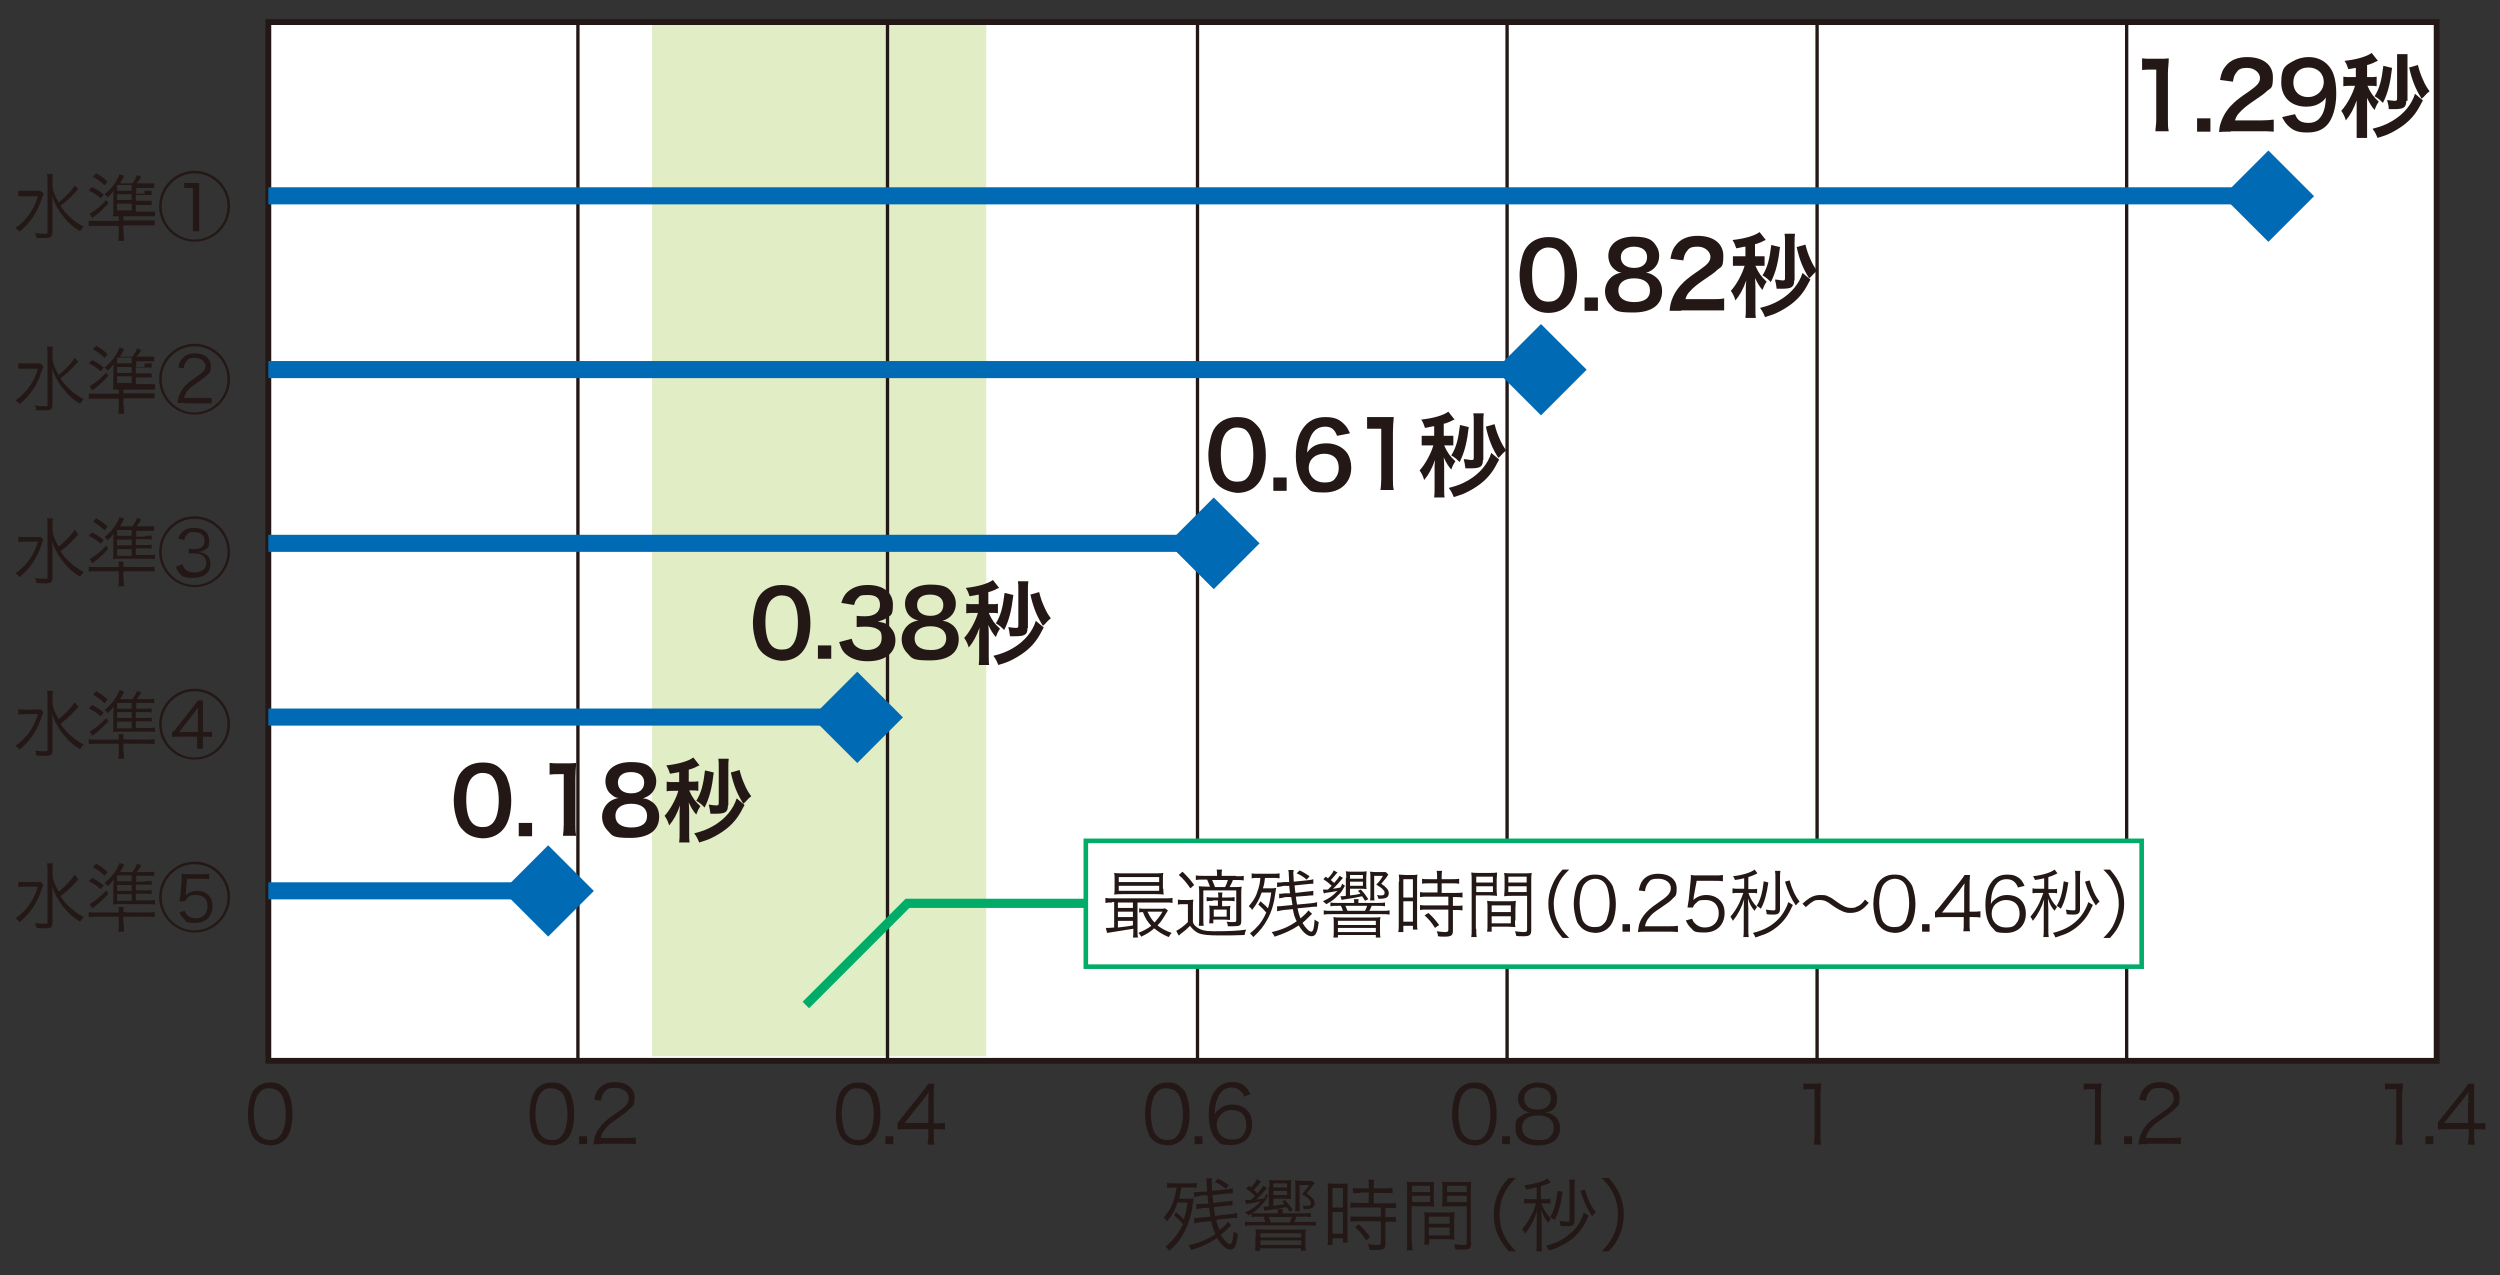 <?xml version="1.0" encoding="UTF-8"?>
<svg id="_レイヤー_2" data-name="レイヤー 2" xmlns="http://www.w3.org/2000/svg" version="1.1" viewBox="0 0 600 306">
  <rect x="0" y="0" width="600" height="306" fill="#333333" stroke="none"/>
  <defs>
    <style>
      .cls-1 {
        fill: #e1edc4;
      }

      .cls-1, .cls-2, .cls-3, .cls-4 {
        stroke-width: 0px;
      }

      .cls-5 {
        stroke-width: .8px;
      }

      .cls-5, .cls-6, .cls-7, .cls-8 {
        fill: none;
      }

      .cls-5, .cls-9 {
        stroke: #231815;
      }

      .cls-6 {
        stroke-width: 1.1px;
      }

      .cls-6, .cls-8 {
        stroke: #00ac67;
      }

      .cls-9 {
        stroke-width: 1.4px;
      }

      .cls-9, .cls-4 {
        fill: #fff;
      }

      .cls-2 {
        fill: #231815;
      }

      .cls-3 {
        fill: #006bb4;
      }

      .cls-7 {
        stroke: #006bb4;
        stroke-width: 4.1px;
      }

      .cls-8 {
        stroke-width: 2.2px;
      }
    </style>
  </defs>
  <g>
    <g>
      <path class="cls-2" d="M10.4,46.6c0,.4-.2.4-.4,1.1-1,3.2-2.8,5.9-5.3,7.9-.3-.4-.5-.6-1-.9,1.2-.8,2-1.6,3-2.8,1.1-1.5,1.8-2.8,2.4-4.8h-3c-.7,0-1.3,0-1.7,0v-1.3c.4,0,.9,0,1.7,0h3.6l.7.6ZM18.8,45.3q-.2.2-.5.6c-.4.5-1.6,1.7-2.3,2.3q-.5.4-1.5,1.2c.6.9,1.3,1.8,2.1,2.5,1.1,1.1,2,1.7,3.5,2.5-.4.4-.6.6-.9,1.1-1.5-.9-2.7-1.9-3.8-3.3-.8-.9-1.4-1.9-2-3-.4-.8-.6-1.2-.9-2.3.1,1.5.1,2.5.1,3.5v5.3c0,1.1-.4,1.4-1.6,1.4s-1.4,0-2.3,0c0-.5-.1-.8-.3-1.2,1,.2,1.7.2,2.4.2s.6,0,.6-.5v-12c0-.6,0-1.2-.1-1.8h1.4c-.1.6-.1,1.1-.1,1.8v1.2c.2,1.3.6,2.3,1.5,3.8,2-1.7,3.2-3,3.8-4.1l.9.9Z"/>
      <path class="cls-2" d="M22.1,44.9c1.2.6,1.8,1,2.8,1.8l-.7.9c-1.1-.9-1.7-1.3-2.9-1.9l.8-.8ZM29.7,55.9c0,.7,0,1.3.1,1.9h-1.4c.1-.7.1-1.2.1-1.9v-1.7h-5.4c-.8,0-1.3,0-1.8,0v-1.2c.5,0,1,0,1.7,0h5.5c0-.6,0-1-.1-1.3h1.3c-.1.3-.1.7-.1,1.2h0c0,0,5.7,0,5.7,0,.8,0,1.2,0,1.8,0v1.2c-.6,0-1,0-1.8,0h-5.7v1.7h0ZM26,48.8c-1.1,1.2-2,2.1-3.2,3q-.3.2-.6.5l-.7-1c1.1-.6,2.8-1.9,4-3.3l.5.8ZM23.1,41.6c1.2.7,1.8,1.1,2.7,2l-.7.9c-1-1-1.6-1.4-2.8-2.1l.8-.8ZM34.7,45.8c.8,0,1.3,0,1.7,0v1c-.4,0-.9,0-1.7,0h-2.1v1.4h2.1c.9,0,1.3,0,1.7,0v1c-.4,0-.9,0-1.7,0h-2.1v1.6h2.9c.7,0,1.2,0,1.7,0v1.1c-.5,0-1,0-1.7,0h-7c-.6,0-1,0-1.4,0,.1-.5.1-.8.1-1.3v-2.9c0-.8,0-1.2.1-1.9-.7.8-.8,1-1.5,1.6-.1-.3-.3-.5-.7-.8,1.7-1.4,2.8-2.8,3.6-4.8l1.1.4-.3.6c-.2.4-.3.5-.7,1.2h3c.5-.7.8-1.2,1.1-2l1,.4c-.5.8-.7,1.1-1.1,1.6h2.5c.7,0,1.2,0,1.7,0v1.1c-.4,0-1,0-1.6,0h-2.7v1.4s2,0,2,0ZM31.6,45.8v-1.4h-3.5v1.4h3.5ZM28.1,48h3.5v-1.4h-3.5v1.4ZM28.1,50.5h3.5v-1.6h-3.5v1.6Z"/>
      <path class="cls-2" d="M55.2,49.5c0,4.7-3.8,8.5-8.5,8.5s-8.5-3.8-8.5-8.5,3.8-8.5,8.5-8.5,8.5,3.8,8.5,8.5ZM38.8,49.5c0,4.4,3.6,8,7.9,8s7.9-3.6,7.9-8-3.6-7.9-7.9-7.9-7.9,3.6-7.9,7.9ZM44.2,43.9c.4,0,.6,0,1.3,0h1c.4,0,.6,0,1.3,0,0,.9,0,1.7,0,2.5v7.4c0,.7,0,1.1,0,1.7h-1.5c0-.6,0-1,0-1.7v-8.7h-.8c-.4,0-.8,0-1.3,0v-1.3h0Z"/>
    </g>
    <g>
      <path class="cls-2" d="M10.4,88c-.1.4-.2.4-.4,1.1-1,3.2-2.8,5.9-5.3,7.9-.3-.4-.5-.6-1-.9,1.2-.8,2-1.6,3-2.8,1.1-1.5,1.8-2.8,2.4-4.8h-3c-.7,0-1.3,0-1.7,0v-1.3c.4,0,.9,0,1.7,0h1.9c.9,0,1.4,0,1.7,0l.7.7ZM18.8,86.7q-.2.2-.5.6c-.4.5-1.6,1.7-2.3,2.3q-.5.4-1.5,1.2c.6.9,1.3,1.8,2.1,2.5,1.1,1.1,2,1.7,3.5,2.5-.4.4-.6.6-.9,1.1-1.5-.9-2.7-1.9-3.8-3.3-.8-.9-1.4-1.9-2-3-.4-.8-.6-1.2-.9-2.3.1,1.5.1,2.5.1,3.5v5.3c0,1.1-.4,1.4-1.6,1.4s-1.4,0-2.3,0c0-.5-.1-.8-.3-1.2,1,.2,1.7.2,2.4.2s.6,0,.6-.5v-12c0-.6,0-1.2-.1-1.8h1.4c-.1.6-.1,1.1-.1,1.8v1.2c.2,1.3.6,2.3,1.5,3.8,2-1.7,3.2-3,3.8-4.1l.9.9Z"/>
      <path class="cls-2" d="M22.1,86.4c1.2.6,1.8,1,2.8,1.8l-.7.9c-1.1-.9-1.7-1.3-2.9-1.9l.8-.8ZM29.7,97.4c0,.7,0,1.3.1,1.9h-1.4c.1-.7.1-1.2.1-1.9v-1.7h-5.4c-.8,0-1.3,0-1.8,0v-1.2c.5,0,1,0,1.7,0h5.5c0-.6,0-1-.1-1.3h1.3c-.1.3-.1.7-.1,1.2h0c0,0,5.7,0,5.7,0,.8,0,1.2,0,1.8,0v1.2c-.6,0-1,0-1.8,0h-5.7v1.7h0ZM26,90.2c-1.1,1.2-2,2.1-3.2,3q-.3.2-.6.5l-.7-1c1.1-.6,2.8-1.9,4-3.3l.5.8ZM23.1,83c1.2.7,1.8,1.1,2.7,2l-.7.9c-1-1-1.6-1.4-2.8-2.1l.8-.8ZM34.7,87.2c.8,0,1.3,0,1.7,0v1c-.4,0-.9,0-1.7,0h-2.1v1.4h2.1c.9,0,1.3,0,1.7,0v1c-.4,0-.9,0-1.7,0h-2.1v1.6h2.9c.7,0,1.2,0,1.7,0v1.3c-.5,0-1,0-1.7,0h-7c-.6,0-1,0-1.4,0,.1-.5.1-.8.1-1.3v-2.9c0-.8,0-1.2.1-1.9-.7.8-.8,1-1.5,1.6-.1-.3-.3-.5-.7-.8,1.7-1.4,2.8-2.8,3.6-4.8l1.1.4q-.1.2-.3.6c-.2.4-.3.5-.7,1.2h3c.5-.7.8-1.2,1.1-2l1,.4c-.5.8-.7,1.1-1.1,1.6h2.5c.7,0,1.2,0,1.7,0v1.1c-.4,0-1,0-1.6,0h-2.7v1.4h2v-.2ZM31.6,87.2v-1.4h-3.5v1.4h3.5ZM28.1,89.5h3.5v-1.4h-3.5v1.4ZM28.1,91.9h3.5v-1.6h-3.5v1.6Z"/>
      <path class="cls-2" d="M55.2,91c0,4.7-3.8,8.5-8.5,8.5s-8.5-3.8-8.5-8.5,3.8-8.5,8.5-8.5,8.5,3.8,8.5,8.5ZM38.8,91c0,4.4,3.6,8,7.9,8s7.9-3.6,7.9-8-3.6-7.9-7.9-7.9-7.9,3.5-7.9,7.9ZM44.3,96.7c-.9,0-1.1,0-1.7,0,.2-1.2.2-1.4.5-2,.5-1.2,1.2-2.1,2.3-3,.4-.3.7-.5,2.2-1.6,1.3-.9,1.7-1.4,1.7-2.3s-.9-1.9-2.5-1.9-1.7.3-2.2,1c-.3.4-.4.8-.5,1.5l-1.3-.2c.2-1.1.5-1.6,1-2.2.7-.8,1.7-1.2,3-1.2,2.3,0,3.8,1.2,3.8,3s-.3,1.6-1,2.3c-.4.4-.7.6-1.5,1.2-1.3.9-2,1.4-2.4,1.7-.8.7-1.3,1.5-1.5,2.5h4.8c.7,0,1.2,0,1.8,0v1.3c-.7,0-1.2,0-1.8,0,0,0-4.7,0-4.7,0Z"/>
    </g>
    <g>
      <path class="cls-2" d="M10.4,129.5c-.1.4-.2.4-.4,1.1-1,3.2-2.8,5.9-5.3,7.9-.3-.4-.5-.6-1-.9,1.2-.8,2-1.6,3-2.8,1.1-1.5,1.8-2.8,2.4-4.8h-3c-.7,0-1.3,0-1.7.1v-1.3c.4.1.9.1,1.7.1h1.9c.9,0,1.4,0,1.7-.1l.7.7ZM18.8,128.2q-.2.2-.5.6c-.4.5-1.6,1.7-2.3,2.3q-.5.4-1.5,1.2c.6.9,1.3,1.8,2.1,2.5,1.1,1,2,1.7,3.5,2.5-.4.4-.6.6-.9,1.1-1.5-.9-2.7-1.9-3.8-3.3-.8-.9-1.4-1.9-2-3-.4-.8-.6-1.2-.9-2.3.1,1.5.1,2.5.1,3.5v5.3c0,1.1-.4,1.4-1.6,1.4s-1.4,0-2.3-.1c0-.5-.1-.8-.3-1.2,1,.2,1.7.2,2.4.2s.6-.1.6-.5v-12.2c0-.6,0-1.2-.1-1.8h1.4c-.1.6-.1,1.1-.1,1.8v1.2c.2,1.3.6,2.3,1.5,3.8,2-1.7,3.2-3,3.8-4.1l.9,1.1Z"/>
      <path class="cls-2" d="M22.1,127.8c1.2.6,1.8,1,2.8,1.8l-.7.9c-1.1-.9-1.7-1.3-2.9-1.9l.8-.8ZM29.7,138.8c0,.7,0,1.3.1,1.9h-1.4c.1-.7.1-1.2.1-1.9v-1.7h-5.4c-.8,0-1.3,0-1.8.1v-1.2c.5.1,1,.1,1.7.1h5.5c0-.6,0-1-.1-1.3h1.3c-.1.3-.1.7-.1,1.2h0c0,.1,5.7.1,5.7.1.8,0,1.2,0,1.8-.1v1.2c-.6-.1-1-.1-1.8-.1h-5.7v1.7h0ZM26,131.7c-1.1,1.2-2,2.1-3.2,3q-.3.2-.6.5l-.7-1c1.1-.6,2.8-1.9,4-3.3l.5.8ZM23.1,124.4c1.2.7,1.8,1.1,2.7,2l-.7.9c-1-1-1.6-1.4-2.8-2.1l.8-.8ZM34.7,128.6c.8,0,1.3,0,1.7-.1v1c-.4-.1-.9-.1-1.7-.1h-2.1v1.4h2.1c.9,0,1.3,0,1.7-.1v1c-.4-.1-.9-.1-1.7-.1h-2.1v1.6h2.9c.7,0,1.2,0,1.7-.1v1.1c-.5-.1-1-.1-1.7-.1h-7c-.6,0-1,0-1.4.1.1-.5.1-.8.1-1.3v-2.9c0-.8,0-1.2.1-1.9-.7.8-.8,1-1.5,1.6-.1-.3-.3-.5-.7-.8,1.7-1.4,2.8-2.8,3.6-4.8l1.1.4q-.1.2-.3.6c-.2.4-.3.5-.7,1.2h3c.5-.7.8-1.2,1.1-2l1,.4c-.5.8-.7,1.1-1.1,1.6h2.5c.7,0,1.2,0,1.7,0v1.1c-.4,0-1,0-1.6,0h-2.7v1.4h2ZM31.6,128.6v-1.4h-3.5v1.4h3.5ZM28.1,130.9h3.5v-1.4h-3.5v1.4ZM28.1,133.4h3.5v-1.6h-3.5v1.6Z"/>
      <path class="cls-2" d="M55.2,132.4c0,4.7-3.8,8.5-8.5,8.5s-8.5-3.8-8.5-8.5,3.8-8.5,8.5-8.5c4.7,0,8.5,3.8,8.5,8.5ZM38.8,132.4c0,4.4,3.6,8,7.9,8s7.9-3.6,7.9-8-3.6-7.9-7.9-7.9-7.9,3.5-7.9,7.9ZM43.8,135.4c.2.7.4,1.1.9,1.4.5.4,1.2.6,2,.6,1.7,0,2.8-.9,2.8-2.3s-1-2.3-3-2.3-.7,0-1.2.1v-1.2c.3,0,.8.1,1.1.1.5,0,1.1-.1,1.5-.2.8-.3,1.2-1,1.2-2s-.9-1.9-2.4-1.9-1.4.2-1.8.6c-.3.3-.5.6-.7,1.3l-1.4-.3c.2-.7.4-1.1.7-1.4.7-.8,1.7-1.2,3.1-1.2,2.2,0,3.6,1.1,3.6,3s-.4,1.8-1.1,2.3c-.4.3-.8.4-1.5.5.9.1,1.4.2,1.9.6.7.5,1,1.3,1,2.3,0,2-1.6,3.3-4.1,3.3s-2.7-.4-3.4-1.2c-.3-.4-.5-.7-.8-1.5l1.6-.6Z"/>
    </g>
    <g>
      <path class="cls-2" d="M10.4,170.9c-.1.4-.2.4-.4,1.1-1,3.2-2.8,5.9-5.3,7.9-.3-.4-.5-.6-1-.9,1.2-.8,2-1.6,3-2.8,1.1-1.5,1.8-2.8,2.4-4.8h-3c-.7,0-1.3,0-1.7.1v-1.3c.4.1.9.1,1.7.1h1.9c.9,0,1.4,0,1.7-.1l.7.7ZM18.8,169.6q-.2.2-.5.6c-.4.5-1.6,1.7-2.3,2.3q-.5.4-1.5,1.2c.6.9,1.3,1.8,2.1,2.5,1.1,1,2,1.7,3.5,2.5-.4.4-.6.6-.9,1.1-1.5-.9-2.7-1.9-3.8-3.3-.8-.9-1.4-1.9-2-3-.4-.8-.6-1.2-.9-2.3.1,1.5.1,2.5.1,3.5v5.3c0,1.1-.4,1.4-1.6,1.4s-1.4,0-2.3-.1c0-.5-.1-.8-.3-1.2,1,.2,1.7.2,2.4.2s.6-.1.6-.5v-12.2c0-.6,0-1.2-.1-1.8h1.4c-.1.6-.1,1.1-.1,1.8v1.2c.2,1.3.6,2.3,1.5,3.8,2-1.7,3.2-3,3.8-4.1l.9,1.1Z"/>
      <path class="cls-2" d="M22.1,169.2c1.2.6,1.8,1,2.8,1.8l-.7.9c-1.1-.9-1.7-1.3-2.9-1.9l.8-.8ZM29.7,180.2c0,.7,0,1.3.1,1.9h-1.4c.1-.7.1-1.2.1-1.9v-1.7h-5.4c-.8,0-1.3,0-1.8.1v-1.2c.5.1,1,.1,1.7.1h5.5c0-.6,0-1-.1-1.3h1.3c-.1.3-.1.7-.1,1.2h0c0,.1,5.7.1,5.7.1.8,0,1.2,0,1.8-.1v1.2c-.6-.1-1-.1-1.8-.1h-5.7v1.7h0ZM26,173.1c-1.1,1.2-2,2.1-3.2,3q-.3.2-.6.5l-.7-1c1.1-.6,2.8-1.9,4-3.3l.5.8ZM23.1,165.9c1.2.7,1.8,1.1,2.7,2l-.7.9c-1-1-1.6-1.4-2.8-2.1l.8-.8ZM34.7,170.1c.8,0,1.3,0,1.7-.1v1c-.4-.1-.9-.1-1.7-.1h-2.1v1.4h2.1c.9,0,1.3,0,1.7-.1v1c-.4-.1-.9-.1-1.7-.1h-2.1v1.6h2.9c.7,0,1.2,0,1.7-.1v1.1c-.5-.1-1-.1-1.7-.1h-7c-.6,0-1,0-1.4.1.1-.5.1-.8.1-1.3v-2.9c0-.8,0-1.2.1-1.9-.7.8-.8,1-1.5,1.6-.1-.3-.3-.5-.7-.8,1.7-1.4,2.8-2.8,3.6-4.8l1.1.4q-.1.2-.3.6c-.2.4-.3.5-.7,1.2h3c.5-.7.8-1.2,1.1-2l1,.4c-.5.8-.7,1.1-1.1,1.6h2.5c.7,0,1.2,0,1.7-.1v1.1c-.4-.1-1-.1-1.6-.1h-2.7v1.4h2ZM31.6,170.1v-1.4h-3.5v1.4h3.5ZM28.1,172.3h3.5v-1.4h-3.5v1.4ZM28.1,174.8h3.5v-1.6h-3.5v1.6Z"/>
      <path class="cls-2" d="M55.2,173.8c0,4.7-3.8,8.5-8.5,8.5s-8.5-3.8-8.5-8.5,3.8-8.5,8.5-8.5,8.5,3.8,8.5,8.5ZM38.8,173.8c0,4.4,3.6,8,7.9,8s7.9-3.6,7.9-8-3.6-7.9-7.9-7.9-7.9,3.6-7.9,7.9ZM41.6,175.6c.3-.3.7-.8,1-1.2l3.8-4.8c.6-.8.7-1,1.1-1.5h1.2c0,.8,0,1.2,0,2.6v5h.6c.8,0,1.1,0,1.6-.1v1.3c-.6-.1-1-.1-1.6-.1h-.6v1.3c0,.8,0,1.1,0,1.6h-1.4c0-.6,0-1,0-1.6v-1.3h-4.1c-.8,0-1.4,0-1.9.1v-1.3h.2ZM47.5,171.8c0-.7,0-1.3,0-2-.4.6-.5.7-1,1.4l-3.5,4.5h4.5v-3.9h0Z"/>
    </g>
    <g>
      <path class="cls-2" d="M10.4,212.3c-.1.4-.2.4-.4,1.1-1,3.2-2.8,5.9-5.3,7.9-.3-.4-.5-.6-1-.9,1.2-.8,2-1.6,3-2.8,1.1-1.5,1.8-2.8,2.4-4.8h-3c-.7,0-1.3,0-1.7.1v-1.3c.4.1.9.1,1.7.1h1.9c.9,0,1.4,0,1.7-.1l.7.7ZM18.8,211q-.2.2-.5.6c-.4.5-1.6,1.7-2.3,2.3q-.5.4-1.5,1.2c.6.9,1.3,1.8,2.1,2.5,1.1,1,2,1.7,3.5,2.5-.4.4-.6.6-.9,1.1-1.5-.9-2.7-1.9-3.8-3.3-.8-.9-1.4-1.9-2-3-.4-.8-.6-1.2-.9-2.3.1,1.5.1,2.5.1,3.5v5.3c0,1.1-.4,1.4-1.6,1.4s-1.4,0-2.3-.1c0-.5-.1-.8-.3-1.2,1,.2,1.7.2,2.4.2s.6-.1.6-.5v-12.2c0-.6,0-1.2-.1-1.8h1.4c-.1.6-.1,1.1-.1,1.8v1.2c.2,1.3.6,2.3,1.5,3.8,2-1.7,3.2-3,3.8-4.1l.9,1.1Z"/>
      <path class="cls-2" d="M22.1,210.7c1.2.6,1.8,1,2.8,1.8l-.7.9c-1.1-.9-1.7-1.3-2.9-1.9l.8-.8ZM29.7,221.7c0,.7,0,1.3.1,1.9h-1.4c.1-.7.1-1.2.1-1.9v-1.7h-5.4c-.8,0-1.3,0-1.8.1v-1.2c.5.1,1,.1,1.7.1h5.5c0-.6,0-1-.1-1.3h1.3c-.1.3-.1.7-.1,1.2h0c0,.1,5.7.1,5.7.1.8,0,1.2,0,1.8-.1v1.2c-.6-.1-1-.1-1.8-.1h-5.7v1.7h0ZM26,214.5c-1.1,1.2-2,2.1-3.2,3q-.3.2-.6.5l-.7-1c1.1-.6,2.8-1.9,4-3.3l.5.8ZM23.1,207.3c1.2.7,1.8,1.1,2.7,2l-.7.9c-1-1-1.6-1.4-2.8-2.1l.8-.8ZM34.7,211.5c.8,0,1.3,0,1.7-.1v1c-.4-.1-.9-.1-1.7-.1h-2.1v1.4h2.1c.9,0,1.3,0,1.7-.1v1c-.4-.1-.9-.1-1.7-.1h-2.1v1.6h2.9c.7,0,1.2,0,1.7-.1v1.1c-.5-.1-1-.1-1.7-.1h-7c-.6,0-1,0-1.4.1.1-.5.1-.8.1-1.3v-2.8c0-.8,0-1.2.1-1.9-.7.8-.8,1-1.5,1.6-.1-.3-.3-.5-.7-.8,1.7-1.4,2.8-2.8,3.6-4.8l1.1.4q-.1.2-.3.6c-.2.4-.3.5-.7,1.2h3c.5-.7.8-1.2,1.1-2l1,.4c-.5.8-.7,1.1-1.1,1.6h2.5c.7,0,1.2,0,1.7-.1v1.1c-.4-.1-1-.1-1.6-.1h-2.7v1.4h2ZM31.6,211.5v-1.4h-3.5v1.4h3.5ZM28.1,213.8h3.5v-1.4h-3.5v1.4ZM28.1,216.2h3.5v-1.6h-3.5v1.6Z"/>
      <path class="cls-2" d="M55.2,215.3c0,4.7-3.8,8.5-8.5,8.5s-8.5-3.8-8.5-8.5,3.8-8.5,8.5-8.5c4.7-.1,8.5,3.8,8.5,8.5ZM38.8,215.3c0,4.4,3.6,8,7.9,8s7.9-3.6,7.9-8-3.6-7.9-7.9-7.9-7.9,3.5-7.9,7.9ZM43.1,216.2c0-.5.2-.9.2-1.5l.3-3.5q0-.6,0-1c0-.1,0-.3,0-.5.4.1.7.1,1.7.1h3.1c.8,0,1.2,0,1.8-.1v1.3c-.5-.1-1-.1-1.8-.1h-3.5l-.3,3.1c0,.3,0,.6,0,.9.7-.7,1.5-1.1,2.7-1.1s2.1.4,2.7,1c.7.7,1,1.6,1,2.7,0,2.4-1.6,4-4.1,4s-2.2-.4-2.9-1.1c-.4-.4-.6-.7-1-1.4l1.3-.4c.2.4.3.6.5.9.5.6,1.3.9,2.2.9,1.7,0,2.8-1.1,2.8-2.9s-1-2.7-2.8-2.7-1.6.4-2.2.9c-.2.2-.2.3-.4.6h-1.2Z"/>
    </g>
    <rect class="cls-9" x="64.4" y="5.3" width="520.4" height="249.3"/>
  </g>
  <rect class="cls-1" x="156.5" y="6" width="80.2" height="247.5"/>
  <path class="cls-2" d="M61.3,273.5c-.5-.5-.9-1.1-1.1-1.8-.5-1.3-.7-2.8-.7-4.4s.4-4.1,1.1-5.2c.9-1.5,2.4-2.3,4.3-2.3s2.6.5,3.5,1.4c.5.5.9,1.1,1.1,1.8.5,1.3.7,2.8.7,4.4,0,2.3-.5,4.4-1.3,5.5-1,1.3-2.3,2-4,2-1.5-.1-2.7-.5-3.6-1.4ZM62.4,262.1c-.4.4-.7.9-.9,1.4-.4,1.2-.6,2.5-.6,3.9s.4,3.6.9,4.5c.7,1.1,1.7,1.7,3,1.7s1.8-.3,2.3-.9c.4-.4.7-.9.9-1.5.4-1.2.6-2.4.6-3.9s-.4-3.5-.9-4.4c-.6-1.1-1.7-1.7-3-1.7-.9-.1-1.7.2-2.3.9Z"/>
  <g>
    <path class="cls-2" d="M128.9,273.5c-.5-.5-.9-1.1-1.1-1.8-.5-1.3-.7-2.8-.7-4.4s.4-4.1,1.1-5.2c.9-1.5,2.4-2.3,4.3-2.3s2.6.5,3.5,1.4.9,1.1,1.1,1.8c.5,1.3.7,2.8.7,4.4,0,2.3-.5,4.4-1.3,5.5-1,1.3-2.3,2-4,2-1.6-.1-2.7-.5-3.6-1.4ZM130,262.1c-.4.4-.7.9-.9,1.4-.4,1.2-.6,2.5-.6,3.9s.4,3.6.9,4.5c.7,1.1,1.7,1.7,3,1.7s1.8-.3,2.3-.9c.4-.4.7-.9.9-1.5.4-1.2.6-2.4.6-3.9s-.4-3.5-.9-4.4c-.6-1.1-1.7-1.7-3-1.7-.9-.1-1.7.2-2.3.9Z"/>
    <path class="cls-2" d="M140.9,272.7v1.9h-1.9v-1.9h1.9Z"/>
    <path class="cls-2" d="M144.5,274.6c-1.2,0-1.5,0-2.1.1.2-1.5.3-1.8.6-2.5.5-1.2,1.3-2.3,2.5-3.3q.7-.6,2.9-2.1c1.9-1.3,2.5-2.1,2.5-3.3s-1.2-2.4-3.2-2.4-2.2.4-2.8,1.2c-.4.5-.5,1-.7,1.9l-1.6-.3c.3-1.4.6-2,1.2-2.7.9-1,2.2-1.5,3.8-1.5,2.9,0,4.7,1.5,4.7,3.7s-.4,1.9-1.1,2.7c-.6.6-1.1,1-3.2,2.5-1.5,1-2.1,1.5-2.7,2.3-.6.8-.9,1.3-1.1,2.2h6.1c1,0,1.6,0,2.3-.1v1.6c-.8-.1-1.4-.1-2.3-.1h-5.8Z"/>
  </g>
  <g>
    <path class="cls-2" d="M276.6,273.5c-.5-.5-.9-1.1-1.1-1.8-.5-1.3-.7-2.8-.7-4.4s.4-4.1,1.1-5.2c.9-1.5,2.4-2.3,4.3-2.3s2.6.5,3.5,1.4.9,1.1,1.1,1.8c.5,1.3.7,2.8.7,4.4,0,2.3-.5,4.4-1.3,5.5-1,1.3-2.3,2-4,2-1.5-.1-2.7-.5-3.6-1.4ZM277.7,262.1c-.4.4-.7.9-.9,1.4-.4,1.2-.6,2.5-.6,3.9s.4,3.6.9,4.5c.7,1.1,1.7,1.7,3,1.7s1.8-.3,2.3-.9c.4-.4.7-.9.9-1.5.4-1.2.6-2.4.6-3.9s-.4-3.5-.9-4.4c-.6-1.1-1.7-1.7-3-1.7-.9-.1-1.7.2-2.3.9Z"/>
    <path class="cls-2" d="M288.6,272.7v1.9h-1.9v-1.9h1.9Z"/>
    <path class="cls-2" d="M298.6,263.2c-.2-.6-.4-.9-.7-1.2-.6-.6-1.3-1-2.3-1-1.5,0-2.6.8-3.3,2.4-.5,1.1-.7,2-.8,4.1.3-.6.5-.9,1-1.2.9-.8,1.9-1.2,3.2-1.2,3,0,4.8,1.8,4.8,4.8s-2,4.9-5,4.9-2.6-.4-3.5-1.2c-1.2-1.1-1.9-3.3-1.9-6s.5-4.5,1.5-5.8c1-1.4,2.4-2.1,4-2.1s2.2.3,2.9.8c.7.5,1,1,1.6,2.1l-1.5.6ZM295.6,266.4c-1,0-2,.4-2.6,1.1-.6.6-1,1.5-1,2.4,0,2.1,1.5,3.6,3.6,3.6s2.4-.6,3-1.5c.3-.5.5-1.3.5-2,0-2.3-1.3-3.6-3.5-3.6Z"/>
  </g>
  <g>
    <path class="cls-2" d="M202.4,273.5c-.5-.5-.9-1.1-1.1-1.8-.5-1.3-.7-2.8-.7-4.4s.4-4.1,1.1-5.2c.9-1.5,2.4-2.3,4.3-2.3s2.6.5,3.5,1.4.9,1.1,1.1,1.8c.5,1.3.7,2.8.7,4.4,0,2.3-.5,4.4-1.3,5.5-1,1.3-2.3,2-4,2-1.6-.1-2.7-.5-3.6-1.4ZM203.5,262.1c-.4.4-.7.9-.9,1.4-.4,1.2-.6,2.5-.6,3.9s.4,3.6.9,4.5c.7,1.1,1.7,1.7,3,1.7s1.8-.3,2.3-.9c.4-.4.7-.9.9-1.5.4-1.2.6-2.4.6-3.9s-.4-3.5-.9-4.4c-.6-1.1-1.7-1.7-3-1.7-.9-.1-1.7.2-2.3.9Z"/>
    <path class="cls-2" d="M214.4,272.7v1.9h-1.9v-1.9h1.9Z"/>
    <path class="cls-2" d="M215.4,269.5c.4-.5.8-1,1.2-1.5l4.8-6c.6-.8,1-1.3,1.4-1.9h1.4c-.1,1.1-.1,1.7-.1,3.2v6.3h.7c.8,0,1.3,0,2-.1v1.6c-.7-.1-1.2-.1-2-.1h-.7v1.6c0,.9,0,1.4.2,2.1h-1.7c.1-.7.2-1.2.2-2.1v-1.6h-5.1c-1.1,0-1.6,0-2.3.1v-1.6h0ZM222.8,264.7c0-1,0-1.6.1-2.6-.4.6-.9,1.2-1.4,1.9l-4.4,5.5h5.7v-4.8h0Z"/>
  </g>
  <g>
    <path class="cls-2" d="M350.3,273.5c-.5-.5-.9-1.1-1.1-1.8-.5-1.3-.7-2.8-.7-4.4s.4-4.1,1.1-5.2c.9-1.5,2.4-2.3,4.3-2.3s2.6.5,3.5,1.4.9,1.1,1.1,1.8c.5,1.3.7,2.8.7,4.4,0,2.3-.5,4.4-1.3,5.5-1,1.3-2.3,2-4,2-1.5-.1-2.7-.5-3.6-1.4ZM351.5,262.1c-.4.4-.7.9-.9,1.4-.4,1.2-.6,2.5-.6,3.9s.4,3.6.9,4.5c.7,1.1,1.7,1.7,3,1.7s1.8-.3,2.3-.9c.4-.4.7-.9.9-1.5.4-1.2.6-2.4.6-3.9s-.4-3.5-.9-4.4c-.6-1.1-1.7-1.7-3-1.7-1-.1-1.7.2-2.3.9Z"/>
    <path class="cls-2" d="M362.4,272.7v1.9h-1.9v-1.9h1.9Z"/>
    <path class="cls-2" d="M373,267.8c1,.7,1.4,1.7,1.4,3,0,2.6-1.9,4.1-5.3,4.1s-5.4-1.5-5.4-4.1.6-2.4,1.7-3.2c.6-.4,1-.5,1.7-.6-1.7-.3-2.8-1.7-2.8-3.4s1.8-3.8,4.7-3.8,4.7,1.4,4.7,3.8-1.1,3.1-2.8,3.4c.9.1,1.4.3,2.1.8ZM365.3,270.7c0,1.8,1.4,2.9,3.8,2.9s2.4-.3,3.1-1c.5-.4.7-1.1.7-1.9,0-1.9-1.4-3-3.8-3s-3.8,1.1-3.8,3ZM365.8,263.6c0,1.7,1.2,2.7,3.2,2.7s3.2-1,3.2-2.7-1.3-2.6-3.2-2.6-3.2,1.1-3.2,2.6Z"/>
  </g>
  <path class="cls-2" d="M432.7,260c.5.1.9.1,1.6.1h1.2c.6,0,1,0,1.6-.1-.1,1.2-.2,2.1-.2,3.2v9.3c0,.9,0,1.5.2,2.2h-1.8c.1-.7.2-1.3.2-2.2v-11.1h-1c-.6,0-1.1,0-1.7.1v-1.5h-.1Z"/>
  <g>
    <path class="cls-2" d="M500,260c.5.1.9.1,1.6.1h1.2c.6,0,1,0,1.6-.1-.1,1.2-.2,2.1-.2,3.2v9.3c0,.9,0,1.5.2,2.2h-1.8c.1-.7.2-1.3.2-2.2v-11.1h-1c-.6,0-1.1,0-1.7.1v-1.5h-.1Z"/>
    <path class="cls-2" d="M511.7,272.7v1.9h-1.9v-1.9h1.9Z"/>
    <path class="cls-2" d="M515.3,274.6c-1.2,0-1.5,0-2.1.1.2-1.5.3-1.8.6-2.5.5-1.2,1.3-2.3,2.5-3.3q.7-.6,2.9-2.1c1.9-1.3,2.5-2.1,2.5-3.3s-1.2-2.4-3.2-2.4-2.2.4-2.8,1.2c-.4.5-.5,1-.7,1.9l-1.6-.3c.3-1.4.6-2,1.2-2.7.9-1,2.2-1.5,3.8-1.5,2.9,0,4.7,1.5,4.7,3.7s-.4,1.9-1.1,2.7c-.6.6-1.1,1-3.2,2.5-1.5,1-2.1,1.5-2.7,2.3-.6.8-.9,1.3-1.1,2.2h6.1c1,0,1.6,0,2.3-.1v1.6c-.8-.1-1.4-.1-2.3-.1h-5.8Z"/>
  </g>
  <g>
    <g>
      <path class="cls-2" d="M572.3,260c.5.1.9.1,1.6.1h1.2c.6,0,1,0,1.6-.1,0,1.2-.2,2.1-.2,3.2v9.3c0,.9,0,1.5.2,2.2h-1.8c0-.7.2-1.3.2-2.2v-11.1h-1c-.6,0-1.1,0-1.7.1v-1.5h0Z"/>
      <path class="cls-2" d="M584,272.7v1.9h-1.9v-1.9h1.9Z"/>
      <path class="cls-2" d="M585,269.5c.4-.5.8-1,1.2-1.5l4.8-6c.6-.8,1-1.3,1.4-1.9h1.4c0,1.1,0,1.7,0,3.2v6.3h.7c.8,0,1.3,0,2-.1v1.6c-.7-.1-1.2-.1-2-.1h-.7v1.6c0,.9,0,1.4.2,2.1h-1.7c0-.7.2-1.2.2-2.1v-1.6h-5.1c-1.1,0-1.6,0-2.3.1v-1.6h0ZM592.4,264.7c0-1,0-1.6,0-2.6-.4.6-.9,1.2-1.4,1.9l-4.4,5.5h5.7v-4.8h0Z"/>
    </g>
    <g>
      <path class="cls-2" d="M282.2,290.9c.8.7,1.4,1.2,1.9,1.8.4-1.3.7-2.4.9-4.1h-2.4c-.6,1.9-1.3,3.1-2.5,4.5-.3-.4-.5-.6-.8-.9,1.3-1.5,1.9-2.6,2.5-4.5.3-1,.4-1.7.6-2.7h-.6c-.7,0-1.2,0-1.7.1v-1.2c.5.1,1,.1,1.8.1h3.4c.8,0,1.4,0,1.9-.1v1.2c-.5-.1-1-.1-1.7-.1h-2c-.1.9-.3,1.7-.5,2.7h1.9c.8,0,1.2,0,1.6-.1-.1.3-.1.4-.2,1.1-.3,2.6-1,4.9-2,6.9-1,1.9-1.9,3-3.7,4.6-.3-.4-.5-.7-.9-1,1-.8,1.6-1.4,2.3-2.3.7-.9,1.4-2,1.9-3.1-.6-.8-1.3-1.4-2.1-2.1l.4-.8ZM295.5,294.1c-.2.2-.3.2-.7.6-.6.7-1.2,1.2-1.8,1.7.8,1.3,1.7,2.2,2.2,2.2s.7-1,.9-3.1c.5.4.6.4,1,.7-.2,1.5-.3,2.2-.6,2.8-.3.6-.7.9-1.1.9-1.1,0-2.3-1-3.3-2.8-1.9,1.3-3.8,2.2-6.2,2.9-.2-.5-.4-.7-.7-1.1,2.5-.6,4.5-1.4,6.5-2.7-.5-1.1-.7-1.7-1-3.1l-2.4.2c-.7.1-1.3.2-1.7.3v-1.3h.3c.3,0,.7,0,1.4-.1l2.2-.2c-.1-.7-.2-1.2-.3-2.1h-1.5c-.7.2-1.1.2-1.6.3v-1.2h.3c.3,0,.8,0,1.2-.1h1.4c-.1-1.1-.1-1.2-.2-2h-1.4c-.8.2-1.3.3-1.8.4v-1.2h.3c.4,0,.9,0,1.4-.1h1.4c0-.5-.1-1.7-.1-2.3s-.1-.5-.1-.9h1.4c-.1.3-.1.6-.1.9s.1,1.4.1,2.1l3.2-.3c.8-.1,1.3-.2,1.8-.3v1.2h-.2c-.3,0-.7,0-1.5.1l-3.2.3c.1,1,.1,1.3.2,1.9l2.8-.3c1-.1,1.3-.1,1.8-.3v1.2h-.1c-.4,0-.9,0-1.6.1l-2.8.3c.2,1,.2,1.4.3,2.1l3.5-.4c.9-.1,1.1-.1,1.8-.3v1.2h-.2c-.4,0-.8,0-1.5.1l-3.3.3c.2,1.1.5,1.8.8,2.5,1.2-.9,1.7-1.5,2-2l.8.9ZM292.3,282.9c1,.5,1.6.8,2.6,1.5l-.7.9c-.9-.7-1.6-1.2-2.6-1.6l.7-.8Z"/>
      <path class="cls-2" d="M304.4,286.9c-.1.1-.1.2-.2.3-.5.9-.9,1.5-1.6,2.2-.9,1-1.6,1.5-3,2.3-.3-.4-.4-.4-.8-.7,1.8-.8,2.7-1.5,3.8-2.7-.8.2-2.3.5-3.1.6q-.1,0-.2.1h-.2l-.3-1h1.4c.6-.6.7-.6,1-1-.6-.6-1.2-1.1-2.1-1.7l.6-.7c.2.2.3.2.5.4.8-.8,1.2-1.5,1.5-2l.9.6c-.1.2-.2.3-.3.4-.4.5-1,1.2-1.4,1.6q.5.4.9.8c.6-.7.9-1.1,1.4-1.8l.9.5c-.9,1.1-1.9,2.2-2.6,2.8.7-.1,1-.1,1.9-.3.2-.3.3-.6.5-1l.5.3ZM306.7,291.2c0-.5,0-.7-.1-1h1.3c-.1.3-.1.4-.1,1h4.9c1,0,1.4,0,1.9-.1v1c-.6-.1-1-.1-1.9-.1h-1.5c-.2.5-.4.8-.6,1.3h3.1c1.2,0,1.6,0,2.1-.1v1c-.6-.1-1.1-.1-2.1-.1h-12.8c-1,0-1.5,0-2.1.1v-1c.6.1,1.1.1,2.1.1h2.8c-.2-.5-.2-.8-.5-1.3h-.9c-.8,0-1.3,0-1.9.1v-1c.6.1,1,.1,1.9.1h4.4ZM301.4,296.6c0-.8,0-1.2-.1-1.6.5.1,1.1.1,2,.1h8.2c.9,0,1.5,0,1.9-.1-.1.4-.1.8-.1,1.6v2c0,.7,0,1.2.1,1.6h-1.2v-.6h-9.8v.6h-1.2c.1-.5.1-.9.1-1.7v-1.9h.1ZM302.5,297h9.8v-1h-9.8v1ZM302.5,298.8h9.8v-1.1h-9.8v1.1ZM304.7,284.9c0-.7,0-1.2-.1-1.7.4.1.8.1,1.6.1h2.1c.8,0,1.2,0,1.6-.1,0,.4-.1.9-.1,1.5v1.6c0,.7,0,1.1.1,1.5-.5-.1-1-.1-1.4-.1h-2.9v1.7c1.2-.2,1.7-.2,2.7-.4-.2-.3-.3-.4-.6-.7l.7-.3c.8.9,1.2,1.4,1.9,2.4l-.8.4c-.3-.5-.4-.7-.7-1.1q-1.8.4-4.9.8s-.2,0-.4.1l-.3-1h.1c.2,0,.8,0,1.2-.1v-4.6h.2ZM309.5,293.4c.2-.4.4-.8.6-1.3h-5.6c.2.4.3.8.5,1.3h4.5ZM308.9,285v-1h-3.3v1h3.3ZM305.6,286.8h3.3v-1h-3.3v1ZM311.9,289c0,.8,0,1.3.1,1.7h-1.2c.1-.4.1-.9.1-1.7v-4.2c0-.6,0-1.1-.1-1.5.3,0,.7.1,1.4.1h2.7l.6.6-.3.3c-.3.5-1.1,1.4-1.6,2.1,1.3.9,1.9,1.6,1.9,2.3,0,1.1-.6,1.5-2.3,1.5h-.3c-.1-.5-.1-.6-.3-.9.4.1.8.1,1.1.1.6,0,.9-.2.9-.6s-.1-.5-.3-.8c-.3-.4-.7-.8-1.8-1.4.8-.9,1.2-1.3,1.7-2.2h-2.3v4.6h0Z"/>
      <path class="cls-2" d="M318.7,285.8c0-.8,0-1.3-.1-1.8q.4,0,1.8.1h1.4c1,0,1.3,0,1.7-.1-.1.5-.1.8-.1,1.9v10.5c0,.9,0,1.4.1,1.8h-1.2v-1h-2.5v1.6h-1.2c.1-.6.1-1.2.1-2v-11h0ZM319.8,289.8h2.5v-4.7h-2.5v4.7ZM319.8,296.1h2.5v-5.2h-2.5v5.2ZM326.5,286.3c-.7,0-1.4,0-1.8.1v-1.3c.5.1,1,.1,1.8.1h2v-.6c0-.6,0-1-.1-1.5h1.4c-.1.5-.1.9-.1,1.5v.6h2.7c.8,0,1.3,0,1.8-.1v1.3c-.5-.1-1.1-.1-1.8-.1h-2.7v2.5h3.4c.8,0,1.5,0,1.9-.1v1.3c-.5-.1-1.1-.1-1.9-.1h-.6v2.2h.6c.8,0,1.4,0,1.9-.1v1.3c-.6-.1-1.1-.1-1.9-.1h-.6v5.3c0,1.2-.4,1.5-2.2,1.5s-.6,0-1.7-.1c0-.5-.1-.8-.3-1.3.7.1,1.6.2,2.2.2s.9-.1.9-.5v-5.2h-5.4c-.7,0-1.4,0-1.9.1v-1.3c.5.1,1,.1,1.9.1h5.4v-2.2h-5.4c-.8,0-1.4,0-1.9.1v-1.3c.5.1,1.1.1,1.9.1h2.5v-2.5h-2ZM327.9,297.7c-1-1.5-1.5-2.1-2.7-3.2l.9-.7c1.1,1.1,1.8,1.8,2.7,3.1l-.9.8Z"/>
      <path class="cls-2" d="M338.9,298c0,1.1,0,1.6.1,2.1h-1.4c.1-.5.1-1.1.1-2.1v-12.3c0-.9,0-1.5-.1-2.1.5.1,1,.1,2,.1h2.7c1,0,1.4,0,1.9-.1,0,.5-.1,1.1-.1,1.8v2.4c0,.8,0,1.3.1,1.8-.5,0-1.2-.1-1.9-.1h-3.5v8.5h0ZM338.9,286.1h4.3v-1.5h-4.3v1.5ZM338.9,288.5h4.3v-1.5h-4.3v1.5ZM349,295.8c0,.7,0,1.2.1,1.7-.5,0-1.2-.1-1.9-.1h-4.2v1.3h-1.2c.1-.5.1-1,.1-1.8v-4.2c0-.7,0-1.2-.1-1.8.6.1,1,.1,1.9.1h3.5c.9,0,1.3,0,1.9-.1,0,.5-.1,1-.1,1.8v3.1h0ZM342.9,293.7h5v-1.7h-5v1.7ZM342.9,296.5h5v-1.9h-5v1.9ZM353.1,298.3c0,1.3-.4,1.6-1.9,1.6s-1.4,0-1.9-.1c-.1-.5-.2-.8-.3-1.2.9.1,1.7.2,2.1.2.8,0,.9-.1.9-.6v-8.7h-4c-.8,0-1.4,0-1.9.1,0-.5.1-1.1.1-1.8v-2.4c0-.7,0-1.2-.1-1.8.5.1,1,.1,1.9.1h3.1c1,0,1.5,0,2-.1-.1.7-.1,1.2-.1,2.1v12.6h.1ZM347.3,286.1h4.7v-1.5h-4.7v1.5ZM347.3,288.5h4.7v-1.5h-4.7v1.5Z"/>
      <path class="cls-2" d="M362.1,300.3c-1.4-1.6-2-2.6-2.7-4.1-.6-1.5-.9-3-.9-4.7s.3-3.2.9-4.7,1.2-2.5,2.7-4.1h1.7c-1.6,1.6-2.2,2.5-2.9,4-.7,1.5-1,3.1-1,4.8s.3,3.3,1,4.8,1.3,2.3,2.9,4h-1.7Z"/>
      <path class="cls-2" d="M368.6,285c-.9.2-1.3.3-2.3.5-.2-.4-.2-.6-.5-1,2.7-.4,4.6-.9,5.6-1.7l.8,1q-.1,0-.5.2c-.7.3-1.3.5-1.9.7v3.1h1c.6,0,.9,0,1.3-.1v1.2c-.4-.1-.8-.1-1.3-.1h-.9c.6,1.5,1.2,2.5,2.3,3.7-.3.4-.4.5-.6,1-.8-1-1.3-1.8-1.7-3.2,0,1,.1,2.3.1,2.8v5c0,1.1,0,1.7.1,2.2h-1.4c.1-.6.1-1.1.1-2.2v-4.6c0-.6,0-2.1.1-3-.6,2.1-1.6,4-2.9,5.6-.2-.4-.4-.8-.7-1.1.9-1,1.6-2.1,2.3-3.5.5-.9.9-2.1,1-2.7h-1.3c-.7,0-1,0-1.5.1v-1.2c.4.1.8.1,1.5.1h1.5v-2.8h-.2ZM381.3,291.8c-.2.2-.2.3-.5,1-.9,2-2.4,3.8-4.1,5-.9.6-2.1,1.2-3.1,1.7-.5.2-.9.4-1.9.6-.2-.5-.3-.7-.7-1.1,3.2-.8,5.4-2.2,7.2-4.3.9-1.1,1.6-2.5,1.9-3.7l1.2.8ZM375,286c-.4,3.1-.9,5-1.9,6.8-.4-.3-.6-.5-1.1-.7,1-1.5,1.5-3.5,1.8-6.3l1.2.2ZM377.9,292.9c0,1-.4,1.4-1.6,1.4s-1.1,0-1.8-.1c0-.4-.1-.7-.2-1.2.5.1,1.4.2,1.9.2s.5-.1.5-.5v-7.7c0-.9,0-1.4-.1-1.9h1.4c-.1.6-.1,1.1-.1,1.9v7.9h0ZM380.4,285.5c.6,2.3,1.5,4,2.6,5.5-.3.2-.4.3-.9.9-1.2-1.8-2-3.5-2.8-6.1l1.1-.3Z"/>
      <path class="cls-2" d="M384.4,300.3c1.6-1.6,2.2-2.5,2.9-4,.7-1.5,1-3.1,1-4.8s-.3-3.3-1-4.8-1.3-2.3-2.9-4h1.7c1.4,1.6,2,2.6,2.7,4.1.6,1.5.9,3,.9,4.7s-.3,3.2-.9,4.7-1.2,2.5-2.7,4.1h-1.7Z"/>
    </g>
  </g>
  <g>
    <path class="cls-2" d="M517.3,31.6c0-.9.2-1.7.2-2.8v-12.1h-1.1c-.8,0-1.4,0-2.3.1v-2.8c.7.1,1.2.1,2.2.1h2c1.1,0,1.4,0,2.2-.1,0,1.3-.2,2.3-.2,3.6v11.1c0,1.2,0,2,.2,2.8h-3.2Z"/>
    <path class="cls-2" d="M527.3,31.6v-3.2h3.2v3.2h-3.2Z"/>
    <path class="cls-2" d="M535.4,31.6c-1.7,0-2.1,0-2.8.1,0-1.2.3-2,.6-2.8.6-1.6,1.6-3,3-4.3.8-.7,1.4-1.2,3.6-2.7,2-1.4,2.6-2.1,2.6-3.2s-1.2-2.4-3-2.4-2.2.4-2.8,1.3c-.4.5-.5,1-.7,2l-3.1-.4c.3-1.7.7-2.6,1.5-3.5,1.1-1.3,2.8-2,5-2,3.8,0,6.2,1.8,6.2,4.8s-.5,2.5-1.6,3.5c-.6.6-.8.7-3.7,2.7-1,.7-2.1,1.6-2.6,2.2-.7.7-.9,1.1-1.2,2h6.1c1.4,0,2.5-.1,3.2-.2v2.9c-1-.1-1.9-.1-3.3-.1h-7Z"/>
    <path class="cls-2" d="M550.8,27.4c.3.6.4.9.7,1.2.5.6,1.4.9,2.5.9s1.9-.3,2.5-.9c1.1-1.1,1.6-2.6,1.7-5.2-.4.6-.7.9-1.2,1.2-1,.7-2.1,1-3.5,1-3.6,0-6-2.2-6-5.8s1-4.1,2.8-5.1c1-.6,2.3-1,3.8-1,2.8,0,5.1,1.6,6,4.3.4,1.2.6,2.7.6,4.5,0,3.3-.9,6.2-2.3,7.6-1.2,1.2-2.6,1.7-4.7,1.7s-3.1-.4-4.2-1.3c-.7-.6-1.2-1.2-1.8-2.4l3.1-.7ZM557.7,19.7c0-2.1-1.5-3.5-3.7-3.5s-3.6,1.5-3.6,3.6,1.4,3.5,3.5,3.5c2.2,0,3.8-1.6,3.8-3.6Z"/>
    <path class="cls-2" d="M565.8,16.2c-.6.1-.9.2-2.2.4-.3-.9-.4-1.2-.9-2,2.8-.3,5.3-1,6.5-1.9l1.5,1.9c0,0-.6.2-1.1.5-.6.2-.9.4-1.5.5v2.9h.9c.6,0,1,0,1.4-.1v2.3c-.4-.1-.9-.1-1.4-.1h-.8c.8,1.8,1.4,2.6,2.7,3.8-.6.9-.7,1.2-1,2-.7-.8-1.2-1.6-1.8-2.9q0,1.2,0,2.3v4.7c0,1.3,0,2,0,2.6h-2.5c0-.7,0-1.4,0-2.6v-5q0-.2,0-1.4c-.7,2-1.5,3.5-2.6,4.8-.3-1-.6-1.6-1.1-2.3,1.4-1.5,2.8-4.2,3.3-6h-1.2c-.6,0-1,0-1.6.1v-2.3c.5.1.9.1,1.6.1h1.4v-2.3ZM581.5,24.1c-.2.3-.2.4-.5.9-1.1,2.2-2.4,3.7-4.1,5-.9.7-2.4,1.6-3.5,2.1-.6.3-1.2.5-2.8,1-.4-1-.6-1.4-1.2-2.2,2-.5,3.3-1,4.8-1.9,2.7-1.6,4.6-3.9,5.4-6.5l1.9,1.6ZM574.1,16.3c-.4,3.5-1,6.1-2.2,8.4-.7-.7-1.1-1.1-2-1.6,1.2-1.9,1.7-3.9,2.1-7.3l2.1.5ZM577.5,24.2c0,1.6-.6,2-3,2h-1.2c0-.9-.2-1.3-.4-2.2.8.1,1.3.2,1.8.2s.6-.1.6-.6v-8.5c0-1,0-1.5,0-2.1h2.5c0,.7,0,1.2,0,2.2v9h0ZM580.3,15.6c.4,1.6.7,2.4,1.2,3.5.5,1.2,1,2,1.6,2.8-.4.3-.6.5-.8.7q-.7.8-1.1,1.1c-1.4-2.2-2.3-4.3-3-7.5l2.1-.6Z"/>
  </g>
  <g>
    <path class="cls-2" d="M367,73.2c-.7-.7-1.2-1.4-1.4-2.2-.6-1.6-.9-3.3-.9-5s.5-4.7,1.3-6.1c1.2-2,3.2-3,5.6-3s3.5.6,4.6,1.8c.7.7,1.2,1.4,1.4,2.2.6,1.5.9,3.3.9,5.1,0,2.7-.6,5.1-1.6,6.5-1.2,1.7-3,2.6-5.3,2.6-1.9,0-3.4-.7-4.6-1.9ZM374,71.5c1-1,1.5-3.1,1.5-5.6s-.5-4.5-1.5-5.6c-.5-.6-1.4-.9-2.4-.9s-1.8.4-2.5,1.1c-1,1.1-1.4,2.9-1.4,5.3s.4,4.2,1.1,5.2,1.6,1.4,2.8,1.4,1.8-.3,2.4-.9Z"/>
    <path class="cls-2" d="M380.3,74.6v-3.2h3.2v3.2h-3.2Z"/>
    <path class="cls-2" d="M387.1,64.3c-.7-.7-1.1-1.8-1.1-2.9,0-2.8,2.4-4.6,6.1-4.6s4.6.9,5.5,2.4c.4.6.6,1.4.6,2.2,0,2-1.2,3.5-3.2,4.1,1,0,1.6.4,2.4,1,1,.8,1.5,2,1.5,3.4,0,3.3-2.5,5.1-6.9,5.1s-4.3-.5-5.5-1.8c-.8-.8-1.3-2-1.3-3.3s.6-2.7,1.8-3.6c.7-.5,1.3-.7,2.2-.9-.9,0-1.4-.5-2.1-1.1ZM396,69.7c0-1.8-1.4-2.9-3.8-2.9s-3.8,1.1-3.8,2.9,1.4,2.8,3.8,2.8c2.4,0,3.8-.9,3.8-2.8ZM389,61.7c0,1.6,1.2,2.6,3.2,2.6s3.1-1,3.1-2.6-1.2-2.5-3.2-2.5c-1.8,0-3.1,1-3.1,2.5Z"/>
    <path class="cls-2" d="M403.5,74.6c-1.7,0-2.1,0-2.8,0,.1-1.2.3-2,.6-2.8.6-1.6,1.6-3,3-4.3.8-.7,1.4-1.2,3.6-2.7,2-1.4,2.6-2.1,2.6-3.2s-1.2-2.4-3-2.4-2.2.4-2.8,1.3c-.4.5-.5,1-.7,2l-3.1-.4c.3-1.7.7-2.6,1.5-3.5,1.1-1.3,2.8-2,5-2,3.8,0,6.2,1.8,6.2,4.8s-.5,2.5-1.6,3.5c-.6.6-.8.7-3.7,2.7-1,.7-2.1,1.6-2.6,2.2-.7.7-.9,1.1-1.2,2h6.1c1.4,0,2.5,0,3.2-.2v2.9c-1,0-1.9,0-3.3,0h-7Z"/>
    <path class="cls-2" d="M418.9,59.2c-.6,0-.9.2-2.2.4-.3-.9-.4-1.2-.9-2,2.8-.3,5.3-1,6.5-1.9l1.5,1.9c-.1,0-.6.2-1.1.5-.6.2-.9.4-1.5.5v2.9h.9c.6,0,1,0,1.4,0v2.3c-.4,0-.9,0-1.4,0h-.8c.8,1.8,1.4,2.6,2.7,3.8-.6.9-.7,1.2-1,2-.7-.8-1.2-1.6-1.8-2.9q.1,1.2.1,2.3v4.7c0,1.3,0,2,.1,2.6h-2.5c.1-.7.1-1.4.1-2.6v-5q0-.2.1-1.4c-.7,2-1.5,3.5-2.6,4.8-.3-1-.6-1.6-1.1-2.3,1.4-1.5,2.8-4.2,3.3-6h-1.2c-.6,0-1,0-1.6,0v-2.3c.5,0,.9,0,1.6,0h1.4v-2.3ZM434.5,67.1c-.2.3-.2.4-.5.9-1.1,2.2-2.4,3.7-4.1,5-.9.7-2.4,1.6-3.5,2.1-.6.3-1.2.5-2.8,1-.4-1-.6-1.4-1.2-2.2,2-.5,3.3-1,4.8-1.9,2.7-1.6,4.6-3.9,5.4-6.5l1.9,1.6ZM427.2,59.3c-.4,3.5-1,6.1-2.2,8.4-.7-.7-1.1-1.1-2-1.6,1.2-1.9,1.7-3.9,2.1-7.3l2.1.5ZM430.6,67.3c0,1.6-.6,2-3,2h-1.2c-.1-.9-.2-1.3-.4-2.2.8,0,1.3.2,1.8.2s.6,0,.6-.6v-8.5c0-1,0-1.5-.1-2.1h2.5c-.1.7-.1,1.2-.1,2.2v9h0ZM433.3,58.7c.4,1.6.7,2.4,1.2,3.5.5,1.2,1,2,1.6,2.8-.4.3-.6.5-.8.7q-.7.8-1.1,1.1c-1.4-2.2-2.3-4.3-3-7.5l2.1-.6Z"/>
  </g>
  <g>
    <path class="cls-2" d="M292.3,116.4c-.7-.7-1.2-1.4-1.4-2.2-.6-1.6-.9-3.3-.9-5s.5-4.7,1.3-6.1c1.2-2,3.2-3,5.6-3s3.5.6,4.6,1.8c.7.7,1.2,1.4,1.4,2.2.6,1.5.9,3.3.9,5.1,0,2.7-.6,5.1-1.6,6.5-1.2,1.7-3,2.6-5.3,2.6-1.8-.2-3.4-.8-4.6-1.9ZM299.3,114.7c1-1,1.5-3.1,1.5-5.6s-.5-4.5-1.5-5.6c-.5-.6-1.4-.9-2.4-.9s-1.8.4-2.5,1.1c-1,1.1-1.4,2.9-1.4,5.3s.4,4.2,1.1,5.2,1.6,1.4,2.8,1.4,1.9-.3,2.4-.9Z"/>
    <path class="cls-2" d="M305.6,117.8v-3.2h3.2v3.2h-3.2Z"/>
    <path class="cls-2" d="M320.9,104.6c-.6-1.6-1.4-2.2-2.9-2.2s-2.7.8-3.4,2.3c-.5,1.1-.8,2.2-.9,3.9,1.2-1.6,2.5-2.2,4.7-2.2s4.1,1,5.1,2.6c.5.9.8,2,.8,3.3,0,3.5-2.6,5.9-6.4,5.9s-3.4-.5-4.4-1.4c-1.6-1.4-2.5-4-2.5-7.3s.7-5.3,1.8-6.8c1.3-1.8,3-2.6,5.3-2.6s3.4.6,4.5,1.7c.6.6.9,1.1,1.4,2.2l-3.1.6ZM314.1,112.3c0,2,1.6,3.5,3.7,3.5s2.4-.6,3-1.5c.3-.5.5-1.2.5-2,0-2.2-1.3-3.4-3.5-3.4-2.1,0-3.7,1.3-3.7,3.4Z"/>
    <path class="cls-2" d="M331.3,117.8c.1-.9.2-1.7.2-2.8v-12.1h-1.1c-.8,0-1.4,0-2.3,0v-2.8c.7,0,1.2,0,2.2,0h2c1.1,0,1.4,0,2.2,0-.1,1.3-.2,2.3-.2,3.6v11.1c0,1.2,0,2,.2,2.8h-3.2Z"/>
    <path class="cls-2" d="M344.2,102.3c-.6,0-.9.2-2.2.4-.3-.9-.4-1.2-.9-2,2.8-.3,5.3-1,6.5-1.9l1.5,1.9c-.1,0-.6.2-1.1.5-.6.2-.9.4-1.5.5v2.9h.9c.6,0,1,0,1.4,0v2.3c-.4,0-.9,0-1.4,0h-.8c.8,1.8,1.4,2.6,2.7,3.8-.6.9-.7,1.2-1,2-.7-.8-1.2-1.6-1.8-2.9q.1,1.2.1,2.3v4.7c0,1.3,0,2,.1,2.6h-2.5c.1-.7.1-1.4.1-2.6v-5q0-.2.1-1.4c-.7,2-1.5,3.5-2.6,4.8-.3-1-.6-1.6-1.1-2.3,1.4-1.5,2.8-4.2,3.3-6h-1.2c-.6,0-1,0-1.6,0v-2.3c.5,0,.9,0,1.6,0h1.4v-2.3ZM359.8,110.3c-.2.3-.2.4-.5.9-1.1,2.2-2.4,3.7-4.1,5-.9.7-2.4,1.6-3.5,2.1-.6.3-1.2.5-2.8,1-.4-1-.6-1.4-1.2-2.2,2-.5,3.3-1,4.8-1.9,2.7-1.6,4.6-3.9,5.4-6.5l1.9,1.6ZM352.5,102.5c-.4,3.5-1,6.1-2.2,8.4-.7-.7-1.1-1.1-2-1.6,1.2-1.9,1.7-3.9,2.1-7.3l2.1.5ZM355.9,110.4c0,1.6-.6,2-3,2h-1.2c-.1-.9-.2-1.3-.4-2.2.8,0,1.3.2,1.8.2s.6,0,.6-.6v-8.5c0-1,0-1.5-.1-2.1h2.5c-.1.7-.1,1.2-.1,2.2v9h0ZM358.7,101.8c.4,1.6.7,2.4,1.2,3.5.5,1.2,1,2,1.6,2.8-.4.3-.6.5-.8.7q-.7.8-1.1,1.1c-1.4-2.2-2.3-4.3-3-7.5l2.1-.6Z"/>
  </g>
  <g>
    <path class="cls-2" d="M111.2,199.3c-.7-.7-1.2-1.4-1.4-2.2-.6-1.6-.9-3.3-.9-5s.5-4.7,1.3-6.1c1.2-2,3.2-3,5.6-3s3.5.6,4.6,1.8c.7.7,1.2,1.4,1.4,2.2.6,1.5.9,3.3.9,5.1,0,2.7-.6,5.1-1.6,6.5-1.2,1.7-3,2.6-5.3,2.6-1.9-.1-3.5-.7-4.6-1.9ZM118.2,197.6c1-1,1.5-3.1,1.5-5.6s-.5-4.5-1.5-5.6c-.5-.6-1.4-.9-2.4-.9s-1.8.4-2.5,1.1c-1,1.1-1.4,2.9-1.4,5.3s.4,4.2,1.1,5.2,1.6,1.4,2.8,1.4,1.8-.3,2.4-.9Z"/>
    <path class="cls-2" d="M124.5,200.7v-3.2h3.2v3.2h-3.2Z"/>
    <path class="cls-2" d="M135.1,200.7c.1-.9.2-1.7.2-2.8v-12.1h-1.1c-.8,0-1.4,0-2.3.1v-2.8c.7.1,1.2.1,2.2.1h2c1.1,0,1.4,0,2.2-.1-.1,1.3-.2,2.3-.2,3.6v11.1c0,1.2,0,2,.2,2.8h-3.2Z"/>
    <path class="cls-2" d="M146.4,190.4c-.7-.7-1.1-1.8-1.1-2.9,0-2.8,2.4-4.6,6.1-4.6s4.6.9,5.5,2.4c.4.6.6,1.4.6,2.2,0,2-1.2,3.5-3.2,4.1,1,.1,1.6.4,2.4,1,1,.8,1.5,2,1.5,3.4,0,3.3-2.5,5.1-6.9,5.1s-4.3-.5-5.5-1.8c-.8-.8-1.3-2-1.3-3.3s.6-2.7,1.8-3.6c.7-.5,1.3-.7,2.2-.9-.9,0-1.4-.5-2.1-1.1ZM155.3,195.8c0-1.8-1.4-2.9-3.8-2.9s-3.8,1.1-3.8,2.9,1.4,2.8,3.8,2.8c2.4,0,3.8-.9,3.8-2.8ZM148.3,187.8c0,1.6,1.2,2.6,3.2,2.6s3.1-1,3.1-2.6-1.2-2.5-3.2-2.5-3.1,1-3.1,2.5Z"/>
    <path class="cls-2" d="M163,185.3c-.6.1-.9.2-2.2.4-.3-.9-.4-1.2-.9-2,2.8-.3,5.3-1,6.5-1.9l1.5,1.9c-.1,0-.6.2-1.1.5-.6.2-.9.4-1.5.5v2.9h.9c.6,0,1,0,1.4-.1v2.3c-.4-.1-.9-.1-1.4-.1h-.8c.8,1.8,1.4,2.6,2.7,3.8-.6.9-.7,1.2-1,2-.7-.8-1.2-1.6-1.8-2.9q.1,1.2.1,2.3v4.7c0,1.3,0,2,.1,2.6h-2.5c.1-.7.1-1.4.1-2.6v-4.9q0-.2.1-1.4c-.7,2-1.5,3.5-2.6,4.8-.3-1-.6-1.6-1.1-2.3,1.4-1.5,2.8-4.2,3.3-6h-1.2c-.6,0-1,0-1.6.1v-2.3c.5.1.9.1,1.6.1h1.4v-2.4ZM178.7,193.2c-.2.3-.2.4-.5.9-1.1,2.2-2.4,3.7-4.1,5-.9.7-2.4,1.6-3.5,2.1-.6.3-1.2.5-2.8,1-.4-1-.6-1.4-1.2-2.2,2-.5,3.3-1,4.8-1.9,2.7-1.6,4.6-3.9,5.4-6.5l1.9,1.6ZM171.3,185.4c-.4,3.5-1,6.1-2.2,8.4-.7-.7-1.1-1.1-2-1.6,1.2-1.9,1.7-3.9,2.1-7.3l2.1.5ZM174.7,193.3c0,1.6-.6,2-3,2h-1.2c-.1-.9-.2-1.3-.4-2.2.8.1,1.3.2,1.8.2s.6-.1.6-.6v-8.5c0-1,0-1.5-.1-2.1h2.5c-.1.7-.1,1.2-.1,2.2v9h-.1ZM177.5,184.8c.4,1.6.7,2.4,1.2,3.5.5,1.2,1,2,1.6,2.8-.4.3-.6.5-.8.7q-.7.8-1.1,1.1c-1.4-2.2-2.3-4.3-3-7.5l2.1-.6Z"/>
  </g>
  <g>
    <path class="cls-2" d="M183,156.7c-.7-.7-1.2-1.4-1.4-2.2-.6-1.6-.9-3.3-.9-5s.5-4.7,1.3-6.1c1.2-2,3.2-3,5.6-3s3.5.6,4.6,1.8c.7.7,1.2,1.4,1.4,2.2.6,1.5.9,3.3.9,5.1,0,2.7-.6,5.1-1.6,6.5-1.2,1.7-3,2.6-5.3,2.6-1.8-.1-3.4-.8-4.6-1.9ZM190,155c1-1,1.5-3.1,1.5-5.6s-.5-4.5-1.5-5.6c-.5-.6-1.4-.9-2.4-.9s-1.8.4-2.5,1.1c-1,1.1-1.4,2.9-1.4,5.3s.4,4.2,1.1,5.2c.7,1,1.6,1.4,2.8,1.4s1.9-.3,2.4-.9Z"/>
    <path class="cls-2" d="M196.3,158.1v-3.2h3.2v3.2h-3.2Z"/>
    <path class="cls-2" d="M204.4,153.3c.3,1,.5,1.4,1,1.8.7.6,1.6.9,2.7.9,2.2,0,3.5-1.1,3.5-2.8s-.4-1.8-1.2-2.3c-.5-.3-1.6-.5-2.5-.5s-1.6,0-2.3.1v-2.7c.7.1,1.2.1,2.1.1,2.2,0,3.5-1,3.5-2.7s-1-2.4-2.9-2.4-1.9.2-2.4.7-.7.8-.9,1.7l-3.1-.5c.5-1.6,1.1-2.4,2.1-3.1,1.1-.8,2.5-1.2,4.3-1.2,3.7,0,6,1.8,6,4.7s-.6,2.5-1.5,3.2c-.5.4-1,.5-2.1.9,1.6.2,2.4.6,3.1,1.5.7.8,1.1,1.7,1.1,3s-.5,2.4-1.3,3.2c-1.2,1.2-3,1.8-5.4,1.8s-4.3-.7-5.6-2.1c-.5-.6-.8-1.2-1.2-2.5l3-.8Z"/>
    <path class="cls-2" d="M218.3,147.8c-.7-.7-1.1-1.8-1.1-2.9,0-2.8,2.4-4.6,6.1-4.6s4.6.9,5.5,2.4c.4.6.6,1.4.6,2.2,0,2-1.2,3.5-3.2,4.1,1,.1,1.6.4,2.4,1,1,.8,1.5,2,1.5,3.4,0,3.3-2.5,5.1-6.9,5.1s-4.3-.5-5.5-1.8c-.8-.8-1.3-2-1.3-3.3s.6-2.7,1.8-3.6c.7-.5,1.3-.7,2.2-.9-.9-.2-1.5-.5-2.1-1.1ZM227.1,153.2c0-1.8-1.4-2.9-3.8-2.9s-3.8,1.1-3.8,2.9,1.4,2.8,3.8,2.8c2.4.1,3.8-1,3.8-2.8ZM220.1,145.2c0,1.6,1.2,2.6,3.2,2.6s3.1-1,3.1-2.6-1.2-2.5-3.2-2.5-3.1.9-3.1,2.5Z"/>
    <path class="cls-2" d="M234.9,142.7c-.6.1-.9.2-2.2.4-.3-.9-.4-1.2-.9-2,2.8-.3,5.3-1,6.5-1.9l1.5,1.9c-.1,0-.6.2-1.1.5-.6.2-.9.4-1.5.5v2.9h.9c.6,0,1,0,1.4-.1v2.3c-.4-.1-.9-.1-1.4-.1h-.8c.8,1.8,1.4,2.6,2.7,3.8-.6.9-.7,1.2-1,2-.7-.8-1.2-1.6-1.8-2.9q.1,1.2.1,2.3v4.7c0,1.3,0,2,.1,2.6h-2.5c.1-.7.1-1.4.1-2.6v-5q0-.2.1-1.4c-.7,2-1.5,3.5-2.6,4.8-.3-1-.6-1.6-1.1-2.3,1.4-1.5,2.8-4.2,3.3-6h-1.2c-.6,0-1,0-1.6.1v-2.3c.5.1.9.1,1.6.1h1.4v-2.3ZM250.5,150.6c-.2.3-.2.4-.5.9-1.1,2.2-2.4,3.7-4.1,5-.9.7-2.4,1.6-3.5,2.1-.6.3-1.2.5-2.8,1-.4-1-.6-1.4-1.2-2.2,2-.5,3.3-1,4.8-1.9,2.7-1.6,4.6-3.9,5.4-6.5l1.9,1.6ZM243.2,142.8c-.4,3.5-1,6.1-2.2,8.4-.7-.7-1.1-1.1-2-1.6,1.2-1.9,1.7-3.9,2.1-7.3l2.1.5ZM246.6,150.7c0,1.6-.6,2-3,2h-1.2c-.1-.9-.2-1.3-.4-2.2.8.1,1.3.2,1.8.2s.6-.1.6-.6v-8.5c0-1,0-1.5-.1-2.1h2.5c-.1.7-.1,1.2-.1,2.2v9h-.1ZM249.4,142.1c.4,1.6.7,2.4,1.2,3.5.5,1.2,1,2,1.6,2.8-.4.3-.6.5-.8.7q-.7.8-1.1,1.1c-1.4-2.2-2.3-4.3-3-7.5l2.1-.6Z"/>
  </g>
  <line class="cls-5" x1="138.7" y1="5.3" x2="138.7" y2="254.5"/>
  <line class="cls-5" x1="213" y1="5.3" x2="213" y2="254.5"/>
  <line class="cls-5" x1="287.4" y1="5.3" x2="287.4" y2="254.5"/>
  <line class="cls-5" x1="361.7" y1="5.3" x2="361.7" y2="254.5"/>
  <line class="cls-5" x1="436.1" y1="5.3" x2="436.1" y2="254.5"/>
  <line class="cls-5" x1="510.4" y1="5.3" x2="510.4" y2="254.5"/>
  <line class="cls-7" x1="64.4" y1="213.8" x2="131.5" y2="213.8"/>
  <line class="cls-7" x1="64.4" y1="172.1" x2="205.8" y2="172.1"/>
  <line class="cls-7" x1="64.4" y1="130.4" x2="291.3" y2="130.4"/>
  <line class="cls-7" x1="64.4" y1="88.7" x2="369.7" y2="88.7"/>
  <line class="cls-7" x1="64.4" y1="47" x2="544.4" y2="47"/>
  <rect class="cls-3" x="536.6" y="39.2" width="15.5" height="15.5" transform="translate(126.3 398.8) rotate(-45)"/>
  <rect class="cls-3" x="362" y="80.9" width="15.5" height="15.5" transform="translate(45.7 287.5) rotate(-45)"/>
  <polygon class="cls-3" points="302.3 130.4 291.3 141.4 280.3 130.4 291.3 119.4 302.3 130.4"/>
  <rect class="cls-3" x="198" y="164.3" width="15.5" height="15.5" transform="translate(-61.4 196) rotate(-45)"/>
  <rect class="cls-3" x="123.8" y="206" width="15.5" height="15.5" transform="translate(-112.6 155.7) rotate(-45)"/>
  <polyline class="cls-8" points="193.4 241.2 217.8 216.8 260.6 216.8"/>
  <rect class="cls-4" x="260.6" y="201.8" width="253.4" height="30.2"/>
  <rect class="cls-6" x="260.6" y="201.8" width="253.4" height="30.2"/>
  <g>
    <path class="cls-2" d="M266.9,216.6c-.7,0-1.1,0-1.6.1v-1.2c.4.1.8.1,1.6.1h12.8c.8,0,1.2,0,1.7-.1v1.2c-.6-.1-.9-.1-1.6-.1h-6.8v6.7c0,.8,0,1.2.1,1.7h-1.2c.1-.4.1-.9.1-1.7v-.4q-2.3.4-5,.8c-.5.1-.8.1-1.3.2l-.3-1.2h.3c.3,0,.9,0,1.7-.1v-6.1h-.5ZM279.2,213.3c0,.6,0,1,.1,1.4-.6-.1-1.1-.1-1.8-.1h-8.2c-.8,0-1.3,0-1.9.1.1-.4.1-.8.1-1.4v-2.4c0-.6,0-1-.1-1.4.6.1,1.1.1,1.9.1h8c.8,0,1.3,0,1.9-.1-.1.4-.1.8-.1,1.4v2.4h.1ZM268.3,217.9h3.6v-1.3h-3.6v1.3ZM268.3,220.1h3.6v-1.3h-3.6v1.3ZM268.3,222.6c1.5-.2,2-.2,3.6-.5v-1.1h-3.6v1.6ZM268.5,211.7h9.7v-1.2h-9.7v1.2ZM268.5,213.8h9.7v-1.2h-9.7v1.2ZM280.3,218.5c-.1.2-.2.3-.3.5-.9,1.5-1.4,2.3-2.2,3.1,1,.8,2,1.3,3.4,1.8-.2.2-.5.6-.7,1-1.5-.6-2.5-1.3-3.5-2.1-1,.9-1.7,1.3-3.1,2-.2-.4-.4-.6-.7-.9,1.4-.6,2.2-1,3.1-1.7-.9-1-1.4-1.7-2-3.3-.3,0-.5,0-.9.1v-1c.4.1.8.1,1.5.1h3.3c.7,0,1.1,0,1.4-.1l.7.5ZM275.4,218.8c.6,1.2.9,1.8,1.7,2.6.7-.8,1.2-1.4,1.9-2.6h-3.6Z"/>
    <path class="cls-2" d="M282.7,215.9c.4.1.7.1,1.4.1h.9c.5,0,.9,0,1.4-.1-.1.6-.1,1-.1,1.9v3.5c.2.6.4.8.9,1.2.9.7,2,1,4.1,1,3.5,0,6-.1,7.8-.4-.3.6-.3.7-.4,1.3-1.9.1-3.8.1-6.1.1s-4-.1-5.1-.6c-.7-.4-1.3-.9-1.9-1.7-.9.9-1.1,1.1-2.2,1.9,0,0-.2.1-.4.4h-.1c0,.1-.6-1.1-.6-1.1.8-.4,1.8-1.1,2.8-2.1v-4.3h-1.1c-.6,0-.9,0-1.3.1v-1.2ZM283.8,209.2c1.2,1.2,1.8,1.8,2.8,3.2l-.9.8c-1-1.4-1.6-2.2-2.8-3.2l.9-.8ZM296.7,210.3c.8,0,1.4,0,1.8-.1v1.1c-.5-.1-1-.1-1.8-.1h-.8c-.2.6-.5,1.1-.8,1.7h1c.9,0,1.4,0,1.9-.1-.1.6-.1,1-.1,1.9v6.3c0,1.1-.3,1.3-1.9,1.3h-1.3c-.1-.5-.1-.6-.3-1.1.5.1,1.2.1,1.7.1s.6-.1.6-.4v-7.2h-7.9v6.5c0,.9,0,1.6.1,2h-1.2c.1-.5.1-1.2.1-2v-5.6c0-1,0-1.3-.1-1.9.6,0,.9.1,2,.1h.7c-.2-.6-.5-1.2-.7-1.7h-.8c-.9,0-1.4,0-1.9.1v-1.1c.5.1,1,.1,1.9.1h3.2c0-.8,0-1-.1-1.5h1.3c-.1.4-.1.6-.1,1.5h3.5ZM291.1,216.2c-.6,0-1,0-1.5.1v-1c.5.1.9.1,1.5.1h1.3c0-.6,0-.8-.1-1.2h1.1c-.1.4-.1.6-.1,1.2h1.4c.7,0,1.1,0,1.6-.1v1c-.5-.1-.9-.1-1.6-.1h-1.4v1.3h.6c.6,0,1,0,1.4-.1-.1.4-.1.7-.1,1.3v2.1c-.3,0-.8-.1-1.3-.1h-2.7v.9h-1c0-.4.1-.8.1-1.3v-1.7c0-.5,0-.8-.1-1.3.4.1.7.1,1.4.1h.7v-1.3h-1.2ZM294,212.9c.3-.5.5-1.1.7-1.7h-3.8c.3.6.5,1.2.7,1.7h2.4ZM291.3,220h3.1v-1.7h-3.1v1.7Z"/>
    <path class="cls-2" d="M302.5,216.3c.8.7,1.3,1.1,1.8,1.7.4-1.2.6-2.3.8-3.8h-2.3c-.6,1.7-1.2,2.8-2.3,4.2-.2-.4-.4-.6-.8-.9,1.2-1.4,1.8-2.4,2.3-4.2.3-.9.4-1.6.5-2.6h-.6c-.7,0-1.1,0-1.5.1v-1.2c.4.1.9.1,1.7.1h3.2c.7,0,1.3,0,1.8-.1v1.2c-.5-.1-.9-.1-1.6-.1h-1.9c-.1.9-.2,1.6-.5,2.5h1.7c.7,0,1.1,0,1.5-.1q-.1.3-.2,1.1c-.3,2.5-.9,4.6-1.9,6.4-.9,1.7-1.8,2.8-3.4,4.3-.3-.4-.5-.6-.8-.9.9-.7,1.5-1.3,2.2-2.1.7-.9,1.3-1.9,1.7-2.9-.6-.7-1.2-1.3-1.9-1.9l.5-.8ZM314.9,219.3q-.2.2-.6.6c-.6.6-1.1,1.1-1.7,1.6.7,1.2,1.6,2.1,2.1,2.1s.7-1,.8-2.9c.4.3.6.4,1,.6-.2,1.4-.3,2-.6,2.6-.2.5-.6.8-1.1.8-1,0-2.1-.9-3.1-2.6-1.8,1.2-3.6,2-5.8,2.7-.2-.5-.4-.7-.7-1.1,2.3-.5,4.2-1.3,6-2.6-.5-1-.7-1.6-.9-2.9l-2.2.2c-.6.1-1.2.2-1.6.3v-1.2h.3c.3,0,.7,0,1.3-.1l2.1-.2c-.1-.7-.2-1.1-.3-1.9h-1.4c-.7.2-1,.2-1.5.3v-1.1h.2c.2,0,.7,0,1.1-.1h1.3c-.1-1-.1-1.1-.2-1.8h-1.3c-.7.2-1.2.2-1.6.3v-1.1h.3c.4,0,.8,0,1.3-.1h1.3c0-.5-.1-1.6-.1-2.1s-.1-.5-.1-.8h1.3c-.1.3-.1.5-.1.8s.1,1.3.1,2l3-.3c.7-.1,1.2-.1,1.7-.3v1.1h-.1c-.2,0-.7,0-1.4.1l-3,.3c.1.9.1,1.2.2,1.8l2.6-.3c.9-.1,1.2-.1,1.7-.2v1.1h-.1c-.4,0-.8,0-1.5.1l-2.6.2c.1.9.2,1.3.3,1.9l3.2-.3c.8-.1,1.1-.1,1.6-.3v1.1h-.2c-.3,0-.7,0-1.4.1l-3.1.3c.2,1,.4,1.6.7,2.4,1.1-.9,1.6-1.4,1.9-1.9l.9.8ZM311.9,208.9c.9.4,1.5.8,2.4,1.4l-.7.8c-.8-.7-1.5-1.1-2.4-1.5l.7-.7Z"/>
    <path class="cls-2" d="M322.8,212.6c-.1.1-.1.2-.2.3-.5.9-.8,1.4-1.5,2-.8.9-1.5,1.4-2.8,2.1-.3-.3-.4-.4-.8-.7,1.7-.8,2.5-1.4,3.5-2.5-.7.2-2.2.4-2.9.5q-.1,0-.2.1h-.2l-.2-.9h1.2l.9-.9c-.6-.6-1.1-1-2-1.6l.6-.6c.2.2.3.2.5.4.7-.7,1.2-1.4,1.4-1.9l.9.5c-.1.1-.2.2-.3.3-.4.5-.9,1.1-1.3,1.5q.4.4.8.7c.6-.7.9-1,1.3-1.7l.8.5c-.9,1.1-1.7,2-2.4,2.6.7-.1.9-.1,1.8-.3.2-.3.3-.5.4-.9l.7.5ZM325,216.7c0-.5,0-.7-.1-.9h1.2c-.1.2-.1.4-.1.9h4.6c.9,0,1.3,0,1.8-.1v.9c-.5-.1-1-.1-1.8-.1h-1.4c-.2.5-.3.8-.6,1.2h2.9c1.1,0,1.5,0,2-.1v1c-.6-.1-1.1-.1-2-.1h-11.9c-.9,0-1.4,0-1.9.1v-1c.6.1,1,.1,1.9.1h2.7c-.2-.5-.2-.7-.5-1.2h-.8c-.8,0-1.2,0-1.7.1v-.9c.5.1.9.1,1.7.1h4ZM320.1,221.6c0-.8,0-1.1-.1-1.5.5.1,1,.1,1.9.1h7.6c.8,0,1.4,0,1.8-.1-.1.4-.1.8-.1,1.5v1.9c0,.7,0,1.1.1,1.5h-1.1v-.6h-9.1v.6h-1.1c.1-.4.1-.8.1-1.5v-1.9ZM321.1,222h9.1v-1h-9.1v1ZM321.1,223.7h9.1v-1h-9.1v1ZM323.1,210.7c0-.7,0-1.1-.1-1.6.4.1.8.1,1.5.1h2c.7,0,1.1,0,1.5-.1,0,.4-.1.8-.1,1.4v1.5c0,.7,0,1.1.1,1.4-.5-.1-.9-.1-1.3-.1h-2.7v1.6c1.2-.1,1.6-.2,2.5-.4-.2-.3-.3-.4-.6-.7l.7-.3c.8.8,1.1,1.3,1.8,2.3l-.8.4c-.3-.5-.4-.7-.7-1.1q-1.7.4-4.5.8s-.1,0-.4.1l-.3-.9h.1c.2,0,.7,0,1.2-.1v-4.3h0ZM327.6,218.6c.2-.4.4-.8.5-1.2h-5.2c.2.4.3.8.5,1.2h4.2ZM327.1,210.9v-.9h-3.1v.9h3.1ZM324,212.6h3.1v-1h-3.1v1ZM329.8,214.6c0,.7,0,1.2.1,1.5h-1.1c.1-.4.1-.9.1-1.6v-3.9c0-.6,0-1-.1-1.4.3,0,.7.1,1.3.1h2.5l.6.6c-.1.1-.2.2-.2.3-.3.5-1,1.3-1.5,1.9,1.2.8,1.8,1.5,1.8,2.2,0,1-.5,1.4-2.2,1.4h-.3c-.1-.4-.1-.5-.3-.9.4.1.7.1,1,.1.6,0,.8-.2.8-.6s-.1-.5-.3-.7c-.3-.4-.7-.7-1.7-1.3.8-.8,1.1-1.2,1.6-2.1h-2.1v4.4h0Z"/>
    <path class="cls-2" d="M335.8,211.6c0-.7,0-1.2-.1-1.7q.4,0,1.6.1h1.3c.9,0,1.2,0,1.6-.1-.1.4-.1.7-.1,1.7v9.8c0,.9,0,1.3.1,1.7h-1.1v-.9h-2.3v1.5h-1.2c.1-.5.1-1.1.1-1.9v-10.2h.1ZM336.8,215.4h2.3v-4.4h-2.3v4.4ZM336.8,221.2h2.3v-4.9h-2.3v4.9ZM343,212c-.6,0-1.3,0-1.7.1v-1.2c.4.1.9.1,1.7.1h1.9v-.6c0-.6,0-1-.1-1.4h1.3c-.1.5-.1.9-.1,1.4v.6h2.5c.7,0,1.2,0,1.7-.1v1.2c-.5-.1-1-.1-1.7-.1h-2.5v2.3h3.2c.8,0,1.4,0,1.8-.1v1.2c-.5-.1-1-.1-1.7-.1h-.6v2.1h.6c.8,0,1.3,0,1.7-.1v1.2c-.5-.1-1-.1-1.7-.1h-.6v5c0,1.1-.4,1.4-2,1.4s-.6,0-1.6-.1c0-.5-.1-.8-.3-1.2.7.1,1.5.2,2,.2s.8-.1.8-.5v-4.9h-5c-.7,0-1.3,0-1.8.1v-1.2c.4.1,1,.1,1.8.1h5v-2.1h-5c-.7,0-1.3,0-1.8.1v-1.2c.4.1,1,.1,1.8.1h2.4v-2.2h-2ZM344.4,222.7c-.9-1.4-1.4-2-2.5-3l.9-.6c1.1,1,1.7,1.7,2.6,2.9l-1,.7Z"/>
    <path class="cls-2" d="M354.3,222.9c0,1,0,1.5.1,2h-1.3c.1-.5.1-1,.1-2v-11.5c0-.9,0-1.4-.1-2,.5.1,1,.1,1.9.1h2.5c.9,0,1.3,0,1.8-.1,0,.5-.1,1-.1,1.7v2.2c0,.7,0,1.2.1,1.7-.5,0-1.1-.1-1.8-.1h-3.3v8h0ZM354.3,211.8h4v-1.4h-4v1.4ZM354.3,214.1h4v-1.4h-4v1.4ZM363.6,220.9c0,.7,0,1.2.1,1.6-.5,0-1.1-.1-1.8-.1h-3.9v1.2h-1.1c.1-.5.1-.9.1-1.7v-4c0-.6,0-1.2-.1-1.7.5.1,1,.1,1.8.1h3.3c.8,0,1.2,0,1.8-.1,0,.5-.1,1-.1,1.7v3h0ZM358,218.9h4.6v-1.6h-4.6v1.6ZM358,221.6h4.6v-1.7h-4.6v1.7ZM367.5,223.2c0,1.2-.4,1.5-1.8,1.5s-1.3,0-1.8-.1c-.1-.5-.2-.8-.3-1.1.8.1,1.6.2,2,.2.7,0,.9-.1.9-.5v-8.2h-3.7c-.7,0-1.3,0-1.8.1,0-.5.1-1,.1-1.7v-2.2c0-.6,0-1.2-.1-1.7.5.1.9.1,1.8.1h2.9c.9,0,1.4,0,1.9-.1-.1.7-.1,1.2-.1,2v11.7ZM362,211.8h4.4v-1.4h-4.4v1.4ZM362,214.1h4.4v-1.4h-4.4v1.4Z"/>
    <path class="cls-2" d="M375,225.1c-1.3-1.5-1.9-2.4-2.5-3.8-.6-1.4-.9-2.8-.9-4.4s.3-3,.9-4.4,1.1-2.3,2.5-3.8h1.6c-1.5,1.5-2.1,2.3-2.7,3.7s-1,2.9-1,4.5.3,3.1,1,4.5c.6,1.4,1.2,2.2,2.7,3.7h-1.6Z"/>
    <path class="cls-2" d="M379.5,222.6c-.5-.5-.9-1-1.1-1.6-.4-1.2-.7-2.7-.7-4.1s.4-3.8,1-4.8c.9-1.4,2.2-2.2,4-2.2s2.5.4,3.3,1.3c.5.5.9,1.1,1.1,1.6.4,1.2.7,2.7.7,4.1,0,2.2-.5,4.1-1.2,5.1-.9,1.2-2.1,1.9-3.8,1.9-1.4-.1-2.5-.5-3.3-1.3ZM380.5,211.9c-.4.4-.7.9-.8,1.3-.4,1.1-.6,2.3-.6,3.6s.4,3.4.8,4.2c.6,1,1.5,1.5,2.8,1.5s1.7-.3,2.2-.8.7-.9.8-1.4c.4-1.1.6-2.3.6-3.6s-.3-3.3-.8-4.2c-.6-1.1-1.5-1.6-2.8-1.6-.9.1-1.6.4-2.2,1Z"/>
    <path class="cls-2" d="M391.2,221.8v1.8h-1.8v-1.8h1.8Z"/>
    <path class="cls-2" d="M395.1,223.6c-1.1,0-1.4,0-2,.1.2-1.4.2-1.7.5-2.4.4-1.1,1.2-2.1,2.3-3.1.6-.5.7-.6,2.7-2,1.8-1.2,2.4-2,2.4-3.1s-1.1-2.2-3-2.2-2,.4-2.6,1.2c-.3.5-.5.9-.6,1.8l-1.5-.2c.3-1.3.5-1.9,1.1-2.6.8-.9,2-1.4,3.6-1.4,2.7,0,4.4,1.4,4.4,3.5s-.4,1.8-1,2.5c-.5.6-1,.9-3,2.3-1.4.9-2,1.4-2.6,2.2-.6.7-.8,1.2-1,2.1h5.7c.9,0,1.5,0,2.2-.1v1.5c-.7-.1-1.3-.1-2.2-.1h-5.4Z"/>
    <path class="cls-2" d="M406.5,215.2q0,.3-.1.8c.9-.8,1.9-1.2,3.1-1.2s2.4.4,3.2,1.2c.8.8,1.2,1.8,1.2,3.1,0,2.9-1.9,4.7-4.8,4.7s-2.5-.4-3.4-1.2c-.4-.4-.7-.8-1.1-1.7l1.5-.4c.2.5.3.7.6,1,.6.7,1.5,1.1,2.5,1.1,2,0,3.3-1.4,3.3-3.4s-1.2-3.2-3.1-3.2-1.7.2-2.3.7c-.4.3-.6.6-.8,1.1h-1.3c.1-.8.2-1.2.3-1.9l.4-4c0-.5.1-.7.1-1.1v-.8c.6.1.8.1,1.9.1h3.7c1,0,1.4,0,2.1-.1v1.5c-.7-.1-1.2-.1-2.1-.1h-4.2l-.7,3.8Z"/>
    <path class="cls-2" d="M418.5,210.8c-.9.2-1.2.3-2.1.4-.2-.4-.2-.6-.5-.9,2.5-.3,4.3-.9,5.2-1.6l.7.9q-.1,0-.4.2c-.6.3-1.2.5-1.8.7v2.9h.9c.5,0,.9,0,1.2-.1v1.1c-.4-.1-.7-.1-1.2-.1h-.9c.5,1.4,1.1,2.4,2.1,3.4-.3.4-.4.5-.6.9-.8-.9-1.2-1.7-1.6-3,0,.9.1,2.1.1,2.6v4.7c0,1,0,1.5.1,2h-1.3c.1-.5.1-1.1.1-2v-4.3c0-.5,0-2,.1-2.8-.6,2-1.5,3.7-2.7,5.2-.2-.4-.4-.7-.6-1,.8-.9,1.5-2,2.1-3.2.4-.9.8-1.9,1-2.5h-1.2c-.6,0-1,0-1.4.1v-1.2c.4.1.8.1,1.4.1h1.4v-2.5h-.1ZM430.3,217.2c-.1.2-.2.3-.5,1-.9,1.9-2.2,3.5-3.9,4.7-.8.6-1.9,1.2-2.9,1.5-.5.2-.9.3-1.7.6-.2-.5-.3-.7-.6-1.1,2.9-.7,5.1-2,6.7-4,.8-1,1.5-2.4,1.8-3.4l1.1.7ZM424.4,211.8c-.4,2.8-.9,4.7-1.8,6.3-.3-.3-.6-.5-1-.7.9-1.4,1.4-3.2,1.7-5.9l1.1.3ZM427.2,218.2c0,.9-.4,1.3-1.5,1.3s-1,0-1.7-.1c0-.4-.1-.7-.2-1.1.5.1,1.3.2,1.8.2s.5-.1.5-.5v-7.2c0-.8,0-1.3-.1-1.8h1.3c-.1.5-.1,1.1-.1,1.8v7.4h0ZM429.5,211.3c.6,2.2,1.4,3.8,2.4,5.1-.3.2-.4.3-.9.9-1.1-1.6-1.9-3.3-2.6-5.7l1.1-.3Z"/>
    <path class="cls-2" d="M432.6,216.9c1.6-1.5,2.7-2.1,4.3-2.1s1.5.2,2.2.5c.5.2.7.4,1.7,1.1,1.5,1.1,2.4,1.5,3.4,1.5s1-.1,1.4-.3c.8-.3,1.3-.7,2-1.7l.9.8c-.9,1-1.3,1.4-2,1.8-.7.4-1.5.6-2.4.6s-1.1-.1-1.7-.3c-.7-.3-1.3-.6-2.5-1.4-1.4-1.1-2.1-1.4-3.2-1.4s-1.2.1-1.8.5c-.5.3-.8.6-1.5,1.2l-.8-.8Z"/>
    <path class="cls-2" d="M451.4,222.6c-.5-.5-.9-1-1.1-1.6-.4-1.2-.7-2.7-.7-4.1s.4-3.8,1-4.8c.9-1.4,2.2-2.2,4-2.2s2.5.4,3.3,1.3c.5.5.9,1.1,1.1,1.6.4,1.2.7,2.7.7,4.1,0,2.2-.5,4.1-1.2,5.1-.9,1.2-2.1,1.9-3.8,1.9-1.4-.1-2.5-.5-3.3-1.3ZM452.4,211.9c-.4.4-.7.9-.8,1.3-.4,1.1-.6,2.3-.6,3.6s.4,3.4.8,4.2c.6,1,1.5,1.5,2.8,1.5s1.7-.3,2.2-.8.7-.9.8-1.4c.4-1.1.6-2.3.6-3.6s-.3-3.3-.8-4.2c-.6-1.1-1.5-1.6-2.8-1.6-.9.1-1.6.4-2.2,1Z"/>
    <path class="cls-2" d="M463.1,221.8v1.8h-1.8v-1.8h1.8Z"/>
    <path class="cls-2" d="M464.5,218.8c.4-.4.8-.9,1.2-1.4l4.5-5.6c.6-.7.9-1.2,1.3-1.8h1.3c-.1,1.1-.1,1.6-.1,3v5.8h.7c.7,0,1.2,0,1.9-.1v1.5c-.7-.1-1.1-.1-1.9-.1h-.7v1.5c0,.9,0,1.3.1,1.9h-1.6c.1-.6.1-1.1.1-1.9v-1.5h-4.8c-1,0-1.5,0-2.1.1v-1.4h.1ZM471.4,214.4c0-.9,0-1.5.1-2.4-.4.5-.8,1.1-1.3,1.8l-4.1,5.2h5.3v-4.6Z"/>
    <path class="cls-2" d="M484.3,213c-.2-.6-.4-.8-.6-1.1-.5-.6-1.2-.9-2.1-.9-1.4,0-2.4.7-3.1,2.2-.5,1.1-.6,1.9-.7,3.8.3-.6.5-.8.9-1.1.8-.7,1.8-1.1,3-1.1,2.8,0,4.5,1.7,4.5,4.5s-1.9,4.6-4.7,4.6-2.5-.4-3.2-1.1c-1.2-1.1-1.8-3.1-1.8-5.6s.5-4.2,1.4-5.4c.9-1.3,2.2-1.9,3.8-1.9s2,.3,2.7.7c.6.4,1,.9,1.5,2l-1.6.4ZM481.4,216c-.9,0-1.8.4-2.5,1-.6.6-.9,1.4-.9,2.3,0,1.9,1.4,3.3,3.4,3.3s2.2-.6,2.8-1.4c.3-.5.5-1.2.5-1.9,0-2.1-1.2-3.3-3.3-3.3Z"/>
    <path class="cls-2" d="M490.5,210.8c-.9.2-1.2.3-2.1.4-.2-.4-.2-.6-.5-.9,2.5-.3,4.3-.9,5.2-1.6l.7.9q-.1,0-.4.2c-.6.3-1.2.5-1.8.7v2.9h.9c.5,0,.9,0,1.2-.1v1.1c-.4-.1-.7-.1-1.2-.1h-.9c.5,1.4,1.1,2.4,2.1,3.4-.3.4-.4.5-.6.9-.8-.9-1.2-1.7-1.6-3,0,.9.1,2.1.1,2.6v4.7c0,1,0,1.5.1,2h-1.3c.1-.5.1-1.1.1-2v-4.3c0-.5,0-2,.1-2.8-.6,2-1.5,3.7-2.7,5.2-.2-.4-.4-.7-.6-1,.8-.9,1.5-2,2.1-3.2.4-.9.8-1.9,1-2.5h-1.2c-.6,0-1,0-1.4.1v-1.2c.4.1.8.1,1.4.1h1.4v-2.5h-.1ZM502.3,217.2c-.1.2-.2.3-.5,1-.9,1.9-2.2,3.5-3.9,4.7-.8.6-1.9,1.2-2.9,1.5-.5.2-.9.3-1.7.6-.2-.5-.3-.7-.6-1.1,2.9-.7,5.1-2,6.7-4,.8-1,1.5-2.4,1.8-3.4l1.1.7ZM496.4,211.8c-.4,2.8-.9,4.7-1.8,6.3-.3-.3-.6-.5-1-.7.9-1.4,1.4-3.2,1.7-5.9l1.1.3ZM499.2,218.2c0,.9-.4,1.3-1.5,1.3s-1,0-1.7-.1c0-.4-.1-.7-.2-1.1.5.1,1.3.2,1.8.2s.5-.1.5-.5v-7.2c0-.8,0-1.3-.1-1.8h1.3c-.1.5-.1,1.1-.1,1.8v7.4h0ZM501.5,211.3c.6,2.2,1.4,3.8,2.4,5.1-.3.2-.4.3-.9.9-1.1-1.6-1.9-3.3-2.6-5.7l1.1-.3Z"/>
    <path class="cls-2" d="M504.8,225.1c1.5-1.5,2.1-2.3,2.7-3.7s1-2.9,1-4.5-.3-3.1-1-4.5c-.6-1.4-1.2-2.2-2.7-3.7h1.6c1.3,1.5,1.9,2.4,2.5,3.8.6,1.4.9,2.8.9,4.4s-.3,3-.9,4.4-1.1,2.3-2.5,3.8h-1.6Z"/>
  </g>
</svg>